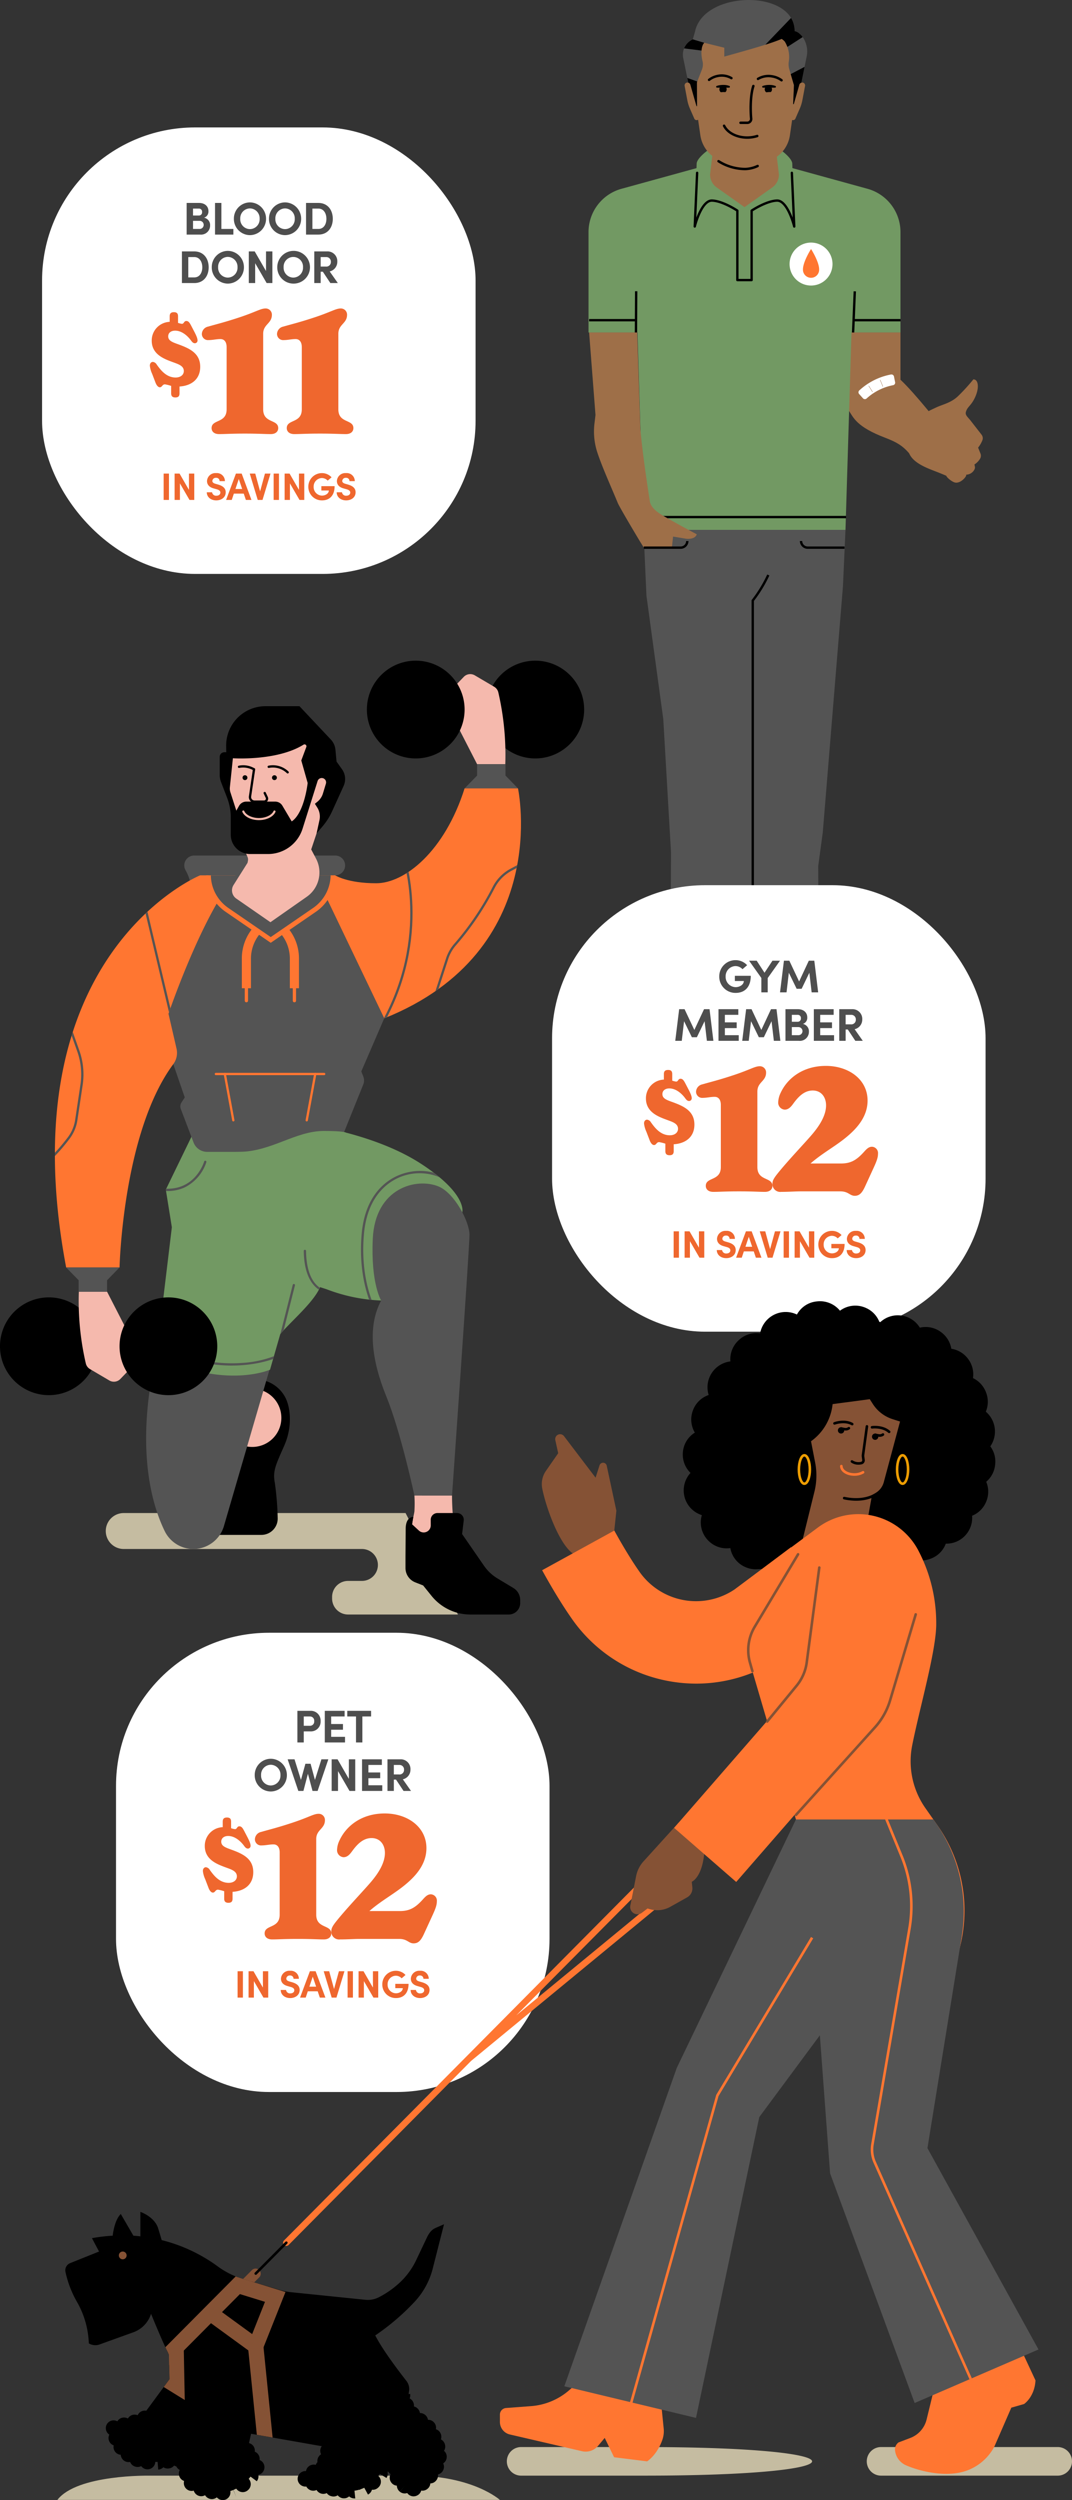 <svg xmlns="http://www.w3.org/2000/svg" xmlns:xlink="http://www.w3.org/1999/xlink" viewBox="0 0 420.393 979.885"><rect x="0" y="0" width="420.393" height="979.885" fill="#333333" stroke="none"/><defs><clipPath id="a"><rect width="154.611" height="469.885" fill="none"/></clipPath><clipPath id="b"><path d="M48.158,0c-9.38.028-19.234,4.2-20.947,12.357l-.889,3.069A6.576,6.576,0,0,0,22.59,22.81l3.891,18.876,1.5-.074-.04-9.318,2-5.1a5.408,5.408,0,0,0,.2-3.224c-.694-2.951-.559-5.934.676-7.207l7.87,1.939v3.477c10.64-2.956,18.253-5.126,22.52-6.942a4.349,4.349,0,0,1,1.28,1.153,11.653,11.653,0,0,1,1.486,7.761,7,7,0,0,0,.19,2.965L66,33.365l-.308,7.443,1.514.026,3.824-18.9c.841-4.112-1.5-8.948-4.762-9.713,0-8.167-8.7-12.2-17.908-12.223Z" transform="translate(-22.442)" fill="none"/></clipPath><clipPath id="d"><rect width="8.762" height="23.137" fill="none"/></clipPath><clipPath id="g"><rect width="229.077" height="373.851" fill="none"/></clipPath><clipPath id="h"><path d="M43.843,144.179l2.371,14.042-6.058,50.3c26.6,13.432,44.56,6.24,44.56,6.24L88.731,200.8c18.653-22.106,14.327-18.945,18.288-32.849l2.041-45.817-53.341-2.419Z" transform="translate(-40.156 -119.717)" fill="none"/></clipPath><clipPath id="j"><path d="M71.022,55.09S-4.7,86.036,18.515,208.77H39.447s1.205-52.9,21.092-79.712a7.423,7.423,0,0,0,1.249-6.088l-3.147-13.626s12.643-37.4,26.272-54.254Z" transform="translate(-14.093 -55.09)" fill="none"/></clipPath><clipPath id="k"><path d="M139.442,32.768c-7.793,24.634-23.415,37.19-34.674,37.19S88.7,66.86,88.7,66.86H81.064L107.928,122.9c66.171-26.469,52.446-90.127,52.446-90.127Z" transform="translate(-81.064 -32.768)" fill="none"/></clipPath><clipPath id="l"><path d="M65.093,173.948s6.369,31.242,10.486,27.138c9.827-9.794,13.626-14.784,15.621-18.4,14.756,5.444,23.955,5.245,23.955,5.245s31.816-3.834,31.816-34.648c0,0,2.027-7.11-16.2-18.961S87,119.179,87,119.179Z" transform="translate(-65.093 -119.179)" fill="none"/></clipPath><clipPath id="n"><rect width="397.893" height="469.885" fill="none"/></clipPath><clipPath id="o"><path d="M31.16,206.1c-.9-.1-1.811-.187-2.744-.249l-4.944-8.506c-2.14,2.058-2.922,6.45-3.177,8.495a67.945,67.945,0,0,0-8.133.977l2.784,5.238L3.625,216.6a3.033,3.033,0,0,0-1.847,3.442,41.169,41.169,0,0,0,4.7,12.071,35.073,35.073,0,0,1,4.459,15.934,4.9,4.9,0,0,0,4.217.429l13.241-4.771a11.274,11.274,0,0,0,6.945-7.247s4.653,11.5,7.02,15.972l.223,9.657L30.437,278.582,46.7,292.624l2.9,9.359L72.78,291.508l1.784-8.022L103.09,288.5v7.133l-2.786,1-4.79,4.9,21.728,3.9,7.8-10.03,5.571-5.126,1.337,4.123-.779,4.236,6.907,5.236,8.248-16.379-4.457-8.469-6.464-4.791,1.115-7.5a5.223,5.223,0,0,0-1.055-4c-2.857-3.634-9.347-12.135-12.205-17.807a90.949,90.949,0,0,0,15.293-13.039,29.824,29.824,0,0,0,7.243-13.135l4.43-17.4-3.315,1.449c-1.311.574-2.368,1.6-3.429,3.829l-4.119,8.678a29.106,29.106,0,0,1-6.92,9.3,36.173,36.173,0,0,1-7.963,5.454,9.443,9.443,0,0,1-5.135.9L90.46,228.024a26.635,26.635,0,0,1-4.9-.974l-13.94-4.163a32.585,32.585,0,0,1-10.146-5.011,62.925,62.925,0,0,0-21.979-10.3c-.311-1.108-.75-2.615-1.371-4.6-1.438-4.6-6.964-6.462-6.964-6.462Z" transform="translate(-1.712 -196.511)" fill="none"/></clipPath></defs><g transform="translate(-509.5 -715.057)"><g transform="translate(-30 -140)"><g transform="translate(-90 120)"><rect width="170" height="175" rx="60" transform="translate(646 785)" fill="#fff"/><path d="M-35.243,0V-10.335h-2.085V0ZM-27.4-3.93l-3.69-6.405h-1.935V0h2.085V-6.48L-27.188,0h1.875V-10.335H-27.4ZM-16.688.18c1.95,0,3.7-1.125,3.7-3.18,0-1.755-1.365-2.55-2.925-3.015l-1.155-.33c-1.08-.315-1.155-.84-1.155-1.095a1.317,1.317,0,0,1,1.425-1.23,1.282,1.282,0,0,1,1.41,1.305H-13.3a3.148,3.148,0,0,0-3.45-3.15,3.284,3.284,0,0,0-3.57,3.12c0,.93.405,2.3,2.67,2.895l1.26.36c.885.27,1.305.675,1.305,1.245,0,.735-.615,1.245-1.545,1.245A1.554,1.554,0,0,1-18.323-3h-2.085C-20.408-1.185-18.893.18-16.688.18ZM-2.888,0l-3.84-10.335h-2.25L-12.833,0h2.22l.825-2.475h3.87L-5.078,0ZM-7.853-8.2l1.32,3.915h-2.64ZM.5-3.36l-1.9-6.975h-2.16L-.428,0H1.447L4.582-10.335H2.407ZM7.9,0V-10.335H5.812V0Zm7.845-3.93-3.69-6.405H10.117V0H12.2V-6.48L15.952,0h1.875V-10.335H15.742ZM24.8.18c2.805,0,4.92-1.755,4.92-5.58h-5.2v1.7h2.925c0,1.2-1.335,2.01-2.685,2.01A3.348,3.348,0,0,1,21.5-5.16,3.318,3.318,0,0,1,24.7-8.58a3.153,3.153,0,0,1,2.31,1.02l1.515-1.305a5.1,5.1,0,0,0-3.825-1.65,5.3,5.3,0,0,0-5.28,5.355A5.286,5.286,0,0,0,24.8.18Zm9.45,0c1.95,0,3.7-1.125,3.7-3.18,0-1.755-1.365-2.55-2.925-3.015l-1.155-.33c-1.08-.315-1.155-.84-1.155-1.095a1.317,1.317,0,0,1,1.425-1.23,1.282,1.282,0,0,1,1.41,1.305h2.085a3.148,3.148,0,0,0-3.45-3.15,3.284,3.284,0,0,0-3.57,3.12c0,.93.405,2.3,2.67,2.895l1.26.36c.885.27,1.305.675,1.305,1.245,0,.735-.615,1.245-1.545,1.245A1.554,1.554,0,0,1,32.617-3H30.532C30.532-1.185,32.047.18,34.252.18Z" transform="translate(731 931)" fill="#ef672e"/><path d="M-19.984-26.172c0-5.481-4.4-7.308-9-8.965-2.064-.744-3.552-1.353-3.552-2.977,0-1.421,1.15-2.233,2.707-2.233,2.808,0,5.109,2.3,6.259,3.891.541.744.947,1.049,1.522,1.049a1.065,1.065,0,0,0,1.015-1.116c0-.677-.338-1.658-1.353-3.586l-.778-1.489c-.812-1.556-1.252-2.537-2.267-2.537-.981,0-.88,1.116-1.725,1.116a8.03,8.03,0,0,1-1.522-.372v-2.571c0-1.049-.406-1.624-1.624-1.624s-1.658.575-1.658,1.624V-43.8A7.306,7.306,0,0,0-39-36.423c0,5.278,4.635,7.071,8.018,8.323,2.267.846,4.567,1.455,4.567,3.586,0,1.489-1.286,2.537-3.214,2.537-3.688,0-5.92-3.011-7.409-5.075A2.032,2.032,0,0,0-38.557-28.1c-.575,0-1.184.474-1.184,1.489a10.261,10.261,0,0,0,.913,3.214l1.319,3.451c.271.71.88,1.793,1.692,1.793.913,0,.947-1.15,2-1.15a16.506,16.506,0,0,1,2.436.609v2.909c0,1.049.44,1.624,1.658,1.624s1.624-.575,1.624-1.624v-2.673C-23.5-18.729-19.984-21.267-19.984-26.172ZM-12.574.2C-10.162.2-7.951,0-2.457,0S5.248.2,7.66.2c2.077,0,2.948-1.139,2.948-2.345,0-3.551-5.9-1.809-5.9-7.37V-39.128c0-3.752,3.417-3.953,3.417-7.437A2.427,2.427,0,0,0,5.65-49.044c-1.876,0-3.551,1.206-9.447,3.216-6.365,2.144-9.849,2.948-13.065,3.886a3.063,3.063,0,0,0-2.479,2.814,2.414,2.414,0,0,0,2.68,2.479c1.541,0,3.015-.4,4.623-.4,1.541,0,2.412,1.206,2.412,3.149V-9.514c0,5.561-5.9,3.819-5.9,7.37C-15.522-.938-14.651.2-12.574.2Zm29.48,0C19.318.2,21.529,0,27.023,0s7.7.2,10.117.2c2.077,0,2.948-1.139,2.948-2.345,0-3.551-5.9-1.809-5.9-7.37V-39.128c0-3.752,3.417-3.953,3.417-7.437a2.427,2.427,0,0,0-2.479-2.479c-1.876,0-3.551,1.206-9.447,3.216-6.365,2.144-9.849,2.948-13.065,3.886a3.063,3.063,0,0,0-2.479,2.814,2.414,2.414,0,0,0,2.68,2.479c1.541,0,3.015-.4,4.623-.4,1.541,0,2.412,1.206,2.412,3.149V-9.514c0,5.561-5.9,3.819-5.9,7.37C13.958-.938,14.829.2,16.906.2Z" transform="translate(728 905)" fill="#ef672e"/><path d="M-21.465-6.624A2.52,2.52,0,0,0-19.755-9.2c0-1.872-1.422-3.2-3.636-3.2h-4.914V0h5.292a3.539,3.539,0,0,0,3.906-3.546A2.939,2.939,0,0,0-21.465-6.624Zm-.792-2.214A1.227,1.227,0,0,1-23.535-7.47H-25.8v-2.718h2.268A1.21,1.21,0,0,1-22.257-8.838ZM-25.8-2.214V-5.382h2.466A1.564,1.564,0,0,1-21.627-3.8a1.578,1.578,0,0,1-1.746,1.584ZM-14.679-12.4h-2.5V0h7.2V-2.214h-4.7ZM-3.483.216A6.369,6.369,0,0,0,2.835-6.192a6.373,6.373,0,0,0-6.318-6.426,6.346,6.346,0,0,0-6.3,6.426A6.342,6.342,0,0,0-3.483.216Zm0-2.358a3.848,3.848,0,0,1-3.8-4.05,3.864,3.864,0,0,1,3.8-4.068,3.875,3.875,0,0,1,3.8,4.068A3.859,3.859,0,0,1-3.483-2.142ZM10.287.216A6.369,6.369,0,0,0,16.6-6.192a6.373,6.373,0,0,0-6.318-6.426,6.346,6.346,0,0,0-6.3,6.426A6.342,6.342,0,0,0,10.287.216Zm0-2.358a3.848,3.848,0,0,1-3.8-4.05,3.864,3.864,0,0,1,3.8-4.068,3.875,3.875,0,0,1,3.8,4.068A3.859,3.859,0,0,1,10.287-2.142ZM18.513-12.4V0h4.86c3.564,0,5.634-2.664,5.634-6.174,0-3.528-2.07-6.228-5.634-6.228Zm2.5,10.188v-7.974h2.358c2.07,0,3.132,1.89,3.132,4.014s-1.062,3.96-3.132,3.96ZM-30.159,6.6V19h4.86c3.564,0,5.634-2.664,5.634-6.174,0-3.528-2.07-6.228-5.634-6.228Zm2.5,10.188V8.812H-25.3c2.07,0,3.132,1.89,3.132,4.014s-1.062,3.96-3.132,3.96Zm15.5,2.43a6.369,6.369,0,0,0,6.318-6.408,6.373,6.373,0,0,0-6.318-6.426,6.346,6.346,0,0,0-6.3,6.426A6.342,6.342,0,0,0-12.159,19.216Zm0-2.358a3.848,3.848,0,0,1-3.8-4.05,3.864,3.864,0,0,1,3.8-4.068,3.875,3.875,0,0,1,3.8,4.068A3.859,3.859,0,0,1-12.159,16.858ZM2.817,14.284-1.611,6.6H-3.933V19h2.5V11.224L3.069,19h2.25V6.6h-2.5Zm10.71,4.932a6.418,6.418,0,1,0-6.3-6.408A6.369,6.369,0,0,0,13.527,19.216Zm0-2.358a3.848,3.848,0,0,1-3.8-4.05,3.807,3.807,0,1,1,7.6,0A3.859,3.859,0,0,1,13.527,16.858ZM30.987,19l-3.2-4.554a3.85,3.85,0,0,0,2.988-3.8A3.82,3.82,0,0,0,26.7,6.6h-4.95V19h2.5V14.554H25.1L28.053,19ZM26.451,8.812a1.77,1.77,0,0,1,1.8,1.89,1.767,1.767,0,0,1-2,1.836h-2V8.812Z" transform="translate(731 827)" fill="#4e4e4e"/></g><g transform="translate(770.292 855.057)"><g transform="translate(0 0)"><g clip-path="url(#a)"><path d="M1.027,284.329c0,3.527,7.275,5.075,12.131,5.075h.063a30.248,30.248,0,0,1,11.286,2.2c3.377,1.367,9.039,2.262,15.466,2.262,6.625,0,12.437-.951,15.771-2.389A27.1,27.1,0,0,1,66.373,289.4H75a32.442,32.442,0,0,1,10.711,1.646,47.471,47.471,0,0,0,14.784,2c7.206,0,13.461-1.126,16.607-2.778a7.374,7.374,0,0,1,3.413-.866h.44c3.764,0,7.964-1.682,7.964-4.267,0-18.245-127.891-18.448-127.891-.808" transform="translate(0.666 176.02)" fill="#c5bca1"/><path d="M28.493,261.594s-2.305,9.221-4.05,12.5c-1.126,2.111-1.41,4.417-2.576,6.493-1.2,2.14-3.477,3.644-3.939,6.074a8.732,8.732,0,0,0,1.12,6.112c1.248,2.083,3.717,2.371,6.271,2.492a106.734,106.734,0,0,0,10.751-.038c1.947-.1,4.059-.328,5.445-1.5a6.894,6.894,0,0,0,1.618-2.336c.663-1.344,1.745-2.953,1.974-4.406a23.668,23.668,0,0,0-.135-4.177c-.074-2.353-.648-5.039-.048-7.366a24.5,24.5,0,0,0,.851-3.191,11.116,11.116,0,0,0,.016-1.738c-.1-2.351-.229-4.7-.229-7.054Z" transform="translate(11.537 169.739)"/><path d="M39.922,263.965c-.765,1.693-.34,7.2-.34,9.082,0,9.634-.117,11.939,5.072,12.8,11.394,1.9,5.128-1.73,12.446,3.227,1.532,1.035,6.34,4.149,21.035,4.149,2.228,0,5.543-.732,6.93-2.727a1.847,1.847,0,0,0,.323-1.56,5.645,5.645,0,0,0-.285-.628,16.753,16.753,0,0,1-.51-2.391,5.489,5.489,0,0,0-1.4-2.147,7.922,7.922,0,0,0-2.1-1.58,24.243,24.243,0,0,0-2.907-1.073c-.3-.11-.6-.224-.9-.346a38.71,38.71,0,0,1-7.877-4.5c-3.238-2.348-6.18-8.2-9.056-10.972a10.91,10.91,0,0,0-8.612-3.583l-6.2.015a10.443,10.443,0,0,0-3.692.455,3.29,3.29,0,0,0-1.934,1.776" transform="translate(25.607 169.82)"/><path d="M122.336,106.421H0V66.886A17.616,17.616,0,0,1,13.161,50.035L61.168,36.826l48.007,13.209a17.614,17.614,0,0,1,13.161,16.851Z" transform="translate(0 23.895)" fill="#729963"/><path d="M48.009,35.224s5.974,3.934,6.056,6.454c.084,2.543.345,10.446.345,10.446L39.9,44.085l-.076-9.511Z" transform="translate(25.839 22.434)" fill="#729963"/><path d="M31.913,35.224s-5.974,3.934-6.058,6.454c-.082,2.543-.343,10.446-.343,10.446l14.512-8.038.076-9.511Z" transform="translate(16.554 22.434)" fill="#729963"/><path d="M53.4,59.3,42.409,67.09,31.414,59.3a6.156,6.156,0,0,1-2.5-5.034l3.855-32.535H52.051l3.855,32.535A6.156,6.156,0,0,1,53.4,59.3" transform="translate(18.759 14.1)" fill="#9e6f48"/><path d="M45.954,6.755H56.1c5.016,0,12.718,5.174,11.915,11.038l-4.48,30.689a12.511,12.511,0,0,1-6.229,9.258l-3.611,2a11,11,0,0,1-5.309,1.382H43.521a11,11,0,0,1-5.309-1.382l-3.611-2a12.511,12.511,0,0,1-6.229-9.258l-4.48-30.689c-.8-5.863,6.9-11.038,11.915-11.038Z" transform="translate(15.464 4.383)" fill="#9e6f48"/><path d="M26.322,15.425h0a6.573,6.573,0,0,0-3.731,7.385l3.891,18.878,1.5-.076-.04-9.318,2-5.1a5.421,5.421,0,0,0,.2-3.224c-.7-2.95-.559-5.934.676-7.206l7.87,1.939v3.477c10.64-2.958,18.253-5.128,22.52-6.943a4.4,4.4,0,0,1,1.28,1.154,11.66,11.66,0,0,1,1.486,7.761,7,7,0,0,0,.19,2.965L66,33.367l-.308,7.441,1.514.028,3.822-18.9c.843-4.112-1.5-8.948-4.76-9.712,0-16.536-35.647-16.1-39.055.13Z" transform="translate(14.562 0)" fill="#545454"/></g></g><g transform="translate(37.004 0)"><g clip-path="url(#b)"><path d="M51.011,7.433l-5.06,3.014,1.789,3.426,7.835-5.037s-.734-1.768-4.564-1.4" transform="translate(-7.188 4.791)"/><path d="M55.98,15.44,46.5,20.4l1.12,10.233,4.317,2.638Z" transform="translate(-6.83 10.019)"/><path d="M53.985,3.126,41.995,15.6l2.318,1.2L57.822,9.841Z" transform="translate(-9.755 2.028)"/><path d="M31.844,10.694,27.351,9.355l-5.936,1-.559,2.158,13.511,1.679Z" transform="translate(-23.471 6.07)"/><path d="M30.107,20.894l-7.74-2.772,6.94,14.922Z" transform="translate(-22.49 11.759)"/></g></g><g transform="translate(0 0)"><g clip-path="url(#a)"><path d="M38.975,35.54h-2.62a.481.481,0,1,1,0-.961h2.62a1.044,1.044,0,0,0,1.044-1.144c-.277-2.978-.4-9.057.9-12.965a.482.482,0,0,1,.913.307c-1.25,3.753-1.128,9.666-.857,12.568a2,2,0,0,1-2,2.2" transform="translate(23.277 13.069)"/><path d="M49.738,20.4a.472.472,0,0,1-.285-.1,8.038,8.038,0,0,0-3.5-1.443,7.532,7.532,0,0,0-5.209.927.473.473,0,0,1-.661-.148.478.478,0,0,1,.148-.66,8.539,8.539,0,0,1,5.875-1.065,9.019,9.019,0,0,1,3.914,1.621.48.48,0,0,1-.285.864" transform="translate(25.962 11.543)"/><path d="M44.759,21.8a1.425,1.425,0,1,1-1.425-1.423A1.425,1.425,0,0,1,44.759,21.8" transform="translate(27.194 13.221)"/><path d="M46.342,21.266H41.654a.354.354,0,0,1-.12-.686,8.066,8.066,0,0,1,2.539-.394,6.612,6.612,0,0,1,2.407.4.354.354,0,0,1-.139.679" transform="translate(26.799 13.098)"/><path d="M39.941,23.718a8.639,8.639,0,0,1,5.1-1.837,7.226,7.226,0,0,1,4.78,1.837Z" transform="translate(25.916 14.198)" fill="#9e6f48"/><path d="M33.976,21.8a1.424,1.424,0,1,1-1.423-1.423A1.423,1.423,0,0,1,33.976,21.8" transform="translate(20.198 13.221)"/><path d="M28.851,20.308a.47.47,0,0,1-.292-.839,8.446,8.446,0,0,1,3.624-1.634,8,8,0,0,1,5.7.928.469.469,0,1,1-.493.8,7.079,7.079,0,0,0-5.029-.8,7.5,7.5,0,0,0-3.22,1.449.473.473,0,0,1-.292.1" transform="translate(18.415 11.467)"/><path d="M29,23.718a8.631,8.631,0,0,1,5.1-1.837,7.226,7.226,0,0,1,4.78,1.837Z" transform="translate(18.815 14.198)" fill="#9e6f48"/><path d="M35.4,21.266H30.709a.354.354,0,0,1-.12-.686,8.083,8.083,0,0,1,2.541-.394,6.6,6.6,0,0,1,2.406.4.354.354,0,0,1-.139.679" transform="translate(19.697 13.098)"/><path d="M51.466,20.529,48.637,30.44l-.549,2.772a.957.957,0,0,0,.552,1.077,1.01,1.01,0,0,0,1.308-.544l1.69-3.862A15.576,15.576,0,0,0,52.683,26.5L53.72,21a1.15,1.15,0,0,0-.745-1.329,1.209,1.209,0,0,0-1.509.857" transform="translate(31.19 12.729)" fill="#9e6f48"/><path d="M25.127,20.529l2.829,9.911.549,2.772a.957.957,0,0,1-.552,1.077,1.01,1.01,0,0,1-1.308-.544l-1.69-3.862A15.576,15.576,0,0,1,23.91,26.5L22.873,21a1.15,1.15,0,0,1,.745-1.329,1.209,1.209,0,0,1,1.509.857" transform="translate(14.827 12.729)" fill="#9e6f48"/><path d="M41.544,42.051a20.227,20.227,0,0,1-10.691-3.134.482.482,0,1,1,.518-.813,19.243,19.243,0,0,0,10.173,2.984,11.658,11.658,0,0,0,4.694-1.134.481.481,0,1,1,.406.872,12.63,12.63,0,0,1-5.1,1.225" transform="translate(19.875 24.675)"/><path d="M41.525,35.187c-4.114,0-8.009-1.855-9.525-4.887a.482.482,0,0,1,.862-.432c1.814,3.629,7.5,5.354,12.421,3.774a.482.482,0,0,1,.3.918,13.28,13.28,0,0,1-4.053.627" transform="translate(20.73 19.209)"/><path d="M63.153,109.548,59.888,79.034H83.475V97.552c5.461,5.057,16.2,18.451,19.158,22.8-1.151,2.391-3.1,3.956-5.205,6.591-1.969,2.462-8.472,1.812-10.543-.562-2.533-2.9-4.706-4.3-9.356-6.071-11.29-4.305-12.423-7.826-14.376-10.765" transform="translate(38.859 51.282)" fill="#9e6f48"/><path d="M98.835,127.531a1.719,1.719,0,0,1-.069.448c-.384.93-2.482,3.111-4.426,2.61-1.2-.308-3.2-1.974-3.337-2.627-.828-.358-1.134-.49-2.782-1.158-5.065-2.058-15.982-5.131-10.934-14.373s4.243-8.67,9.809-11.273c2.524-1.181,5.722-1.759,8.46-4.356a73.582,73.582,0,0,0,6.06-6.623c2.01-.063,2.571,3.586.209,7.949-1.082,2-2.224,2.79-2.778,3.9-.923,1.852-.3,2.211,1.319,4.1l4.46,5.723a2.252,2.252,0,0,1,.275,2.327,11.552,11.552,0,0,1-1.624,2.754l.922,2.3a2.3,2.3,0,0,1-.178,2.084,6.8,6.8,0,0,1-2.186,2.218l.167.777a1.766,1.766,0,0,1-.178,1.217,3.739,3.739,0,0,1-3.189,2" transform="translate(49.304 58.514)" fill="#9e6f48"/><path d="M93.418,162.968H14.206L11.336,68.892H96.289Z" transform="translate(7.355 44.702)" fill="#729963"/><rect width="73.938" height="0.922" transform="translate(27.048 202.204)"/><path d="M47.758,83.753h-5.6a.461.461,0,0,1-.462-.46V56.329c-1.047-.664-5.873-3.609-9.488-3.733l-.071,0c-3.131,0-5.565,7.069-6.243,9.816a.478.478,0,0,1-.514.345.462.462,0,0,1-.394-.477l.935-21.033a.478.478,0,0,1,.481-.44.462.462,0,0,1,.44.481l-.78,17.537c1.167-3.12,3.268-7.248,6.178-7.149,4.317.148,9.934,3.863,10.172,4.02a.464.464,0,0,1,.2.384V82.832H47.3V56.079a.46.46,0,0,1,.2-.384c.237-.157,5.855-3.872,10.172-4.02.035,0,.069,0,.1,0,2.854,0,4.92,4.071,6.074,7.151l-.78-17.537a.461.461,0,0,1,.44-.481.454.454,0,0,1,.48.44l.937,21.033a.461.461,0,0,1-.909.132c-.678-2.747-3.111-9.816-6.243-9.816-.025,0-.048,0-.073,0-3.613.124-8.439,3.069-9.488,3.733V83.293a.46.46,0,0,1-.46.46" transform="translate(16.212 26.477)"/><rect width="18.456" height="0.922" transform="translate(103.88 125.038)"/><rect width="18.838" height="0.922" transform="translate(0.234 125.038)"/><path d="M64.656,66.082a8.419,8.419,0,1,1-8.419-8.419,8.419,8.419,0,0,1,8.419,8.419" transform="translate(31.027 37.416)" fill="#fff"/><path d="M57.351,67.2A3.177,3.177,0,1,1,51,67.2c0-3.078,3.176-8.01,3.176-8.01s3.177,4.932,3.177,8.01" transform="translate(33.091 38.407)" fill="#ff7631"/><path d="M77.814,93.205a21.559,21.559,0,0,0-10.442,5.242,1,1,0,0,1-1.382-.076c-.628-.7-.943-1.049-1.571-1.749a1.029,1.029,0,0,1,.218-1.459A25.142,25.142,0,0,1,76.815,89.05a1.03,1.03,0,0,1,1.3.7c.185.923.277,1.385.463,2.307a1,1,0,0,1-.765,1.153" transform="translate(41.659 57.758)" fill="#fff"/><path d="M68.123,94.065c-.592-.937-.887-1.406-1.477-2.343" transform="translate(43.244 59.515)" fill="none" stroke="#9e6f48" stroke-linecap="round" stroke-linejoin="round" stroke-width="0.133"/><path d="M69.367,90.318c.42,1.026.632,1.538,1.054,2.562" transform="translate(45.01 58.604)" fill="none" stroke="#9e6f48" stroke-linecap="round" stroke-linejoin="round" stroke-width="0.133"/></g></g><g transform="translate(101.578 107.18)"><g clip-path="url(#d)"><rect width="18.997" height="0.922" transform="translate(1.601 25.967) rotate(-87.644)"/><rect width="14.461" height="6.922" transform="translate(-1.095 -2.211)" fill="#729963"/></g></g><g transform="translate(16.909 107.18)"><g clip-path="url(#d)"><path d="M11.918,88.211l-.922,0,.1-18.982.922,0Z" transform="translate(-9.774 -62.261)"/><rect width="2.739" height="6.922" transform="translate(0.322 -2.211)" fill="#729963"/></g></g><g transform="translate(0 0)"><g clip-path="url(#a)"><path d="M81.956,357.189H23.409l.458-104.835-3.034-52.241-6.6-48.353-1.154-25.813H92.288L91.3,147.976l-7.916,96.551L81.6,257.671Z" transform="translate(8.485 81.722)" fill="#545454"/><path d="M39.7,350.3h-.922V146.6l.1-.125a52.231,52.231,0,0,0,6.045-9.908l.844.371a52.96,52.96,0,0,1-6.068,9.982Z" transform="translate(25.164 88.612)"/><path d="M67.783,131.669H53.339a3.074,3.074,0,0,1-3.072-3.07h.922a2.152,2.152,0,0,0,2.15,2.148H67.783Z" transform="translate(32.617 83.443)"/><path d="M23.948,145.145c-3.192-20.431-3.738-28.728-3.738-28.728L18.982,79.034H.142l2.5,32.343-.392,3.278a26.259,26.259,0,0,0,1.083,11.3c1.871,5.72,5.138,12.856,8.033,19.862.783,1.9,8.495,14.741,8.495,14.741L21.6,163.37h11l.463-4.353L38,159.84s3.59.594,4.356-1.707c0,0-7.944-4.214-13.184-7.281-2.066-1.209-4.815-3.069-5.227-5.707" transform="translate(0.092 51.282)" fill="#9e6f48"/><path d="M27.6,131.669H13.154v-.922H27.6a2.152,2.152,0,0,0,2.15-2.148h.92a3.073,3.073,0,0,1-3.07,3.07" transform="translate(8.535 83.443)"/></g></g></g></g><g transform="translate(360 -80)"><rect width="170" height="175" rx="60" transform="translate(366 1142)" fill="#fff"/><path d="M-12.978.216c3.366,0,5.9-2.106,5.9-6.7H-13.32v2.034h3.51c0,1.44-1.6,2.412-3.222,2.412a4.017,4.017,0,0,1-3.906-4.158A3.981,3.981,0,0,1-13.1-10.3a3.783,3.783,0,0,1,2.772,1.224l1.818-1.566a6.12,6.12,0,0,0-4.59-1.98A6.353,6.353,0,0,0-19.44-6.192,6.344,6.344,0,0,0-12.978.216Zm11.286-7.9L-4.752-12.4H-7.74l4.806,6.768V0h2.5V-5.6l4.824-6.8H1.422ZM17.838-12.4h-2.16l-3.8,8.136L8.046-12.4H5.922L4.392,0H6.948l.9-7.686L10.908-1.4H12.87l3.024-6.282L16.794,0H19.35Zm-41.085,19h-2.16l-3.8,8.136L-33.039,6.6h-2.124L-36.693,19h2.556l.9-7.686,3.06,6.282h1.962l3.024-6.282.9,7.686h2.556Zm6.012,7.416h4.626v-2.25h-4.626V8.812h5.274V6.6h-7.776V19H-11.8V16.786h-5.436ZM3.015,6.6H.855l-3.8,8.136L-6.777,6.6H-8.9L-10.431,19h2.556l.9-7.686,3.06,6.282h1.962l3.024-6.282L1.971,19H4.527Zm10.35,5.778A2.52,2.52,0,0,0,15.075,9.8c0-1.872-1.422-3.2-3.636-3.2H6.525V19h5.292a3.539,3.539,0,0,0,3.906-3.546A2.939,2.939,0,0,0,13.365,12.376Zm-.792-2.214A1.227,1.227,0,0,1,11.3,11.53H9.027V8.812H11.3A1.21,1.21,0,0,1,12.573,10.162ZM9.027,16.786V13.618h2.466a1.59,1.59,0,1,1-.036,3.168Zm11.124-2.772h4.626v-2.25H20.151V8.812h5.274V6.6H17.649V19h7.938V16.786H20.151ZM36.855,19l-3.2-4.554a3.85,3.85,0,0,0,2.988-3.8A3.82,3.82,0,0,0,32.571,6.6h-4.95V19h2.5V14.554h.846L33.921,19ZM32.319,8.812a1.77,1.77,0,0,1,1.8,1.89,1.767,1.767,0,0,1-2,1.836h-2V8.812Z" transform="translate(451 1184)" fill="#4e4e4e"/><path d="M-26.181-26.172c0-5.481-4.4-7.308-9-8.965-2.064-.744-3.552-1.353-3.552-2.977,0-1.421,1.15-2.233,2.707-2.233,2.808,0,5.109,2.3,6.259,3.891.541.744.947,1.049,1.522,1.049a1.065,1.065,0,0,0,1.015-1.116c0-.677-.338-1.658-1.353-3.586l-.778-1.489c-.812-1.556-1.252-2.537-2.267-2.537-.981,0-.88,1.116-1.725,1.116a8.03,8.03,0,0,1-1.522-.372v-2.571c0-1.049-.406-1.624-1.624-1.624s-1.658.575-1.658,1.624V-43.8a7.306,7.306,0,0,0-7.037,7.375c0,5.278,4.635,7.071,8.018,8.323,2.267.846,4.567,1.455,4.567,3.586,0,1.489-1.286,2.537-3.214,2.537-3.688,0-5.92-3.011-7.409-5.075A2.032,2.032,0,0,0-44.755-28.1c-.575,0-1.184.474-1.184,1.489a10.261,10.261,0,0,0,.913,3.214l1.319,3.451c.271.71.88,1.793,1.692,1.793.913,0,.947-1.15,2-1.15a16.506,16.506,0,0,1,2.436.609v2.909c0,1.049.44,1.624,1.658,1.624s1.624-.575,1.624-1.624v-2.673C-29.7-18.729-26.181-21.267-26.181-26.172ZM-18.771.2C-16.359.2-14.148,0-8.654,0s7.7.2,10.117.2C3.54.2,4.411-.938,4.411-2.144c0-3.551-5.9-1.809-5.9-7.37V-39.128c0-3.752,3.417-3.953,3.417-7.437A2.427,2.427,0,0,0-.547-49.044c-1.876,0-3.551,1.206-9.447,3.216-6.365,2.144-9.849,2.948-13.065,3.886a3.063,3.063,0,0,0-2.479,2.814,2.414,2.414,0,0,0,2.68,2.479c1.541,0,3.015-.4,4.623-.4,1.541,0,2.412,1.206,2.412,3.149V-9.514c0,5.561-5.9,3.819-5.9,7.37C-21.719-.938-20.848.2-18.771.2ZM43.472-17.487c-1.206,0-2.01.737-3.149,2.01-3.015,3.35-5.293,4.556-9.045,4.556H19.352c4.958-4.355,10.385-7.035,15.075-11.189,4.288-3.752,7.3-8.107,7.3-13.467,0-8.375-7.5-13.6-16.348-13.6-9.045,0-15.142,4.891-17.755,10.586a9.048,9.048,0,0,0-.938,3.551,2.745,2.745,0,0,0,2.546,3.015c1.608,0,2.613-1.34,3.35-2.345,1.943-2.68,4.288-5.159,7.638-5.159,3.417,0,5.226,2.68,5.226,5.829,0,3.819-2.412,7.772-5.427,11.323S10.173-11.725,6.153-6.633C4.746-4.824,4.411-4.02,4.411-2.814A3.063,3.063,0,0,0,7.828.2c2.881,0,5.7-.2,7.571-.2H31.01c3.283,0,3.685,1.742,5.695,1.742,1.742,0,2.814-1,4.02-3.618l3.35-7.3c1.206-2.613,1.742-4.087,1.742-5.561A2.488,2.488,0,0,0,43.472-17.487Z" transform="translate(448 1262)" fill="#ef672e"/><path d="M-35.243,0V-10.335h-2.085V0ZM-27.4-3.93l-3.69-6.405h-1.935V0h2.085V-6.48L-27.188,0h1.875V-10.335H-27.4ZM-16.688.18c1.95,0,3.7-1.125,3.7-3.18,0-1.755-1.365-2.55-2.925-3.015l-1.155-.33c-1.08-.315-1.155-.84-1.155-1.095a1.317,1.317,0,0,1,1.425-1.23,1.282,1.282,0,0,1,1.41,1.305H-13.3a3.148,3.148,0,0,0-3.45-3.15,3.284,3.284,0,0,0-3.57,3.12c0,.93.405,2.3,2.67,2.895l1.26.36c.885.27,1.305.675,1.305,1.245,0,.735-.615,1.245-1.545,1.245A1.554,1.554,0,0,1-18.323-3h-2.085C-20.408-1.185-18.893.18-16.688.18ZM-2.888,0l-3.84-10.335h-2.25L-12.833,0h2.22l.825-2.475h3.87L-5.078,0ZM-7.853-8.2l1.32,3.915h-2.64ZM.5-3.36l-1.9-6.975h-2.16L-.428,0H1.447L4.582-10.335H2.407ZM7.9,0V-10.335H5.812V0Zm7.845-3.93-3.69-6.405H10.117V0H12.2V-6.48L15.952,0h1.875V-10.335H15.742ZM24.8.18c2.805,0,4.92-1.755,4.92-5.58h-5.2v1.7h2.925c0,1.2-1.335,2.01-2.685,2.01A3.348,3.348,0,0,1,21.5-5.16,3.318,3.318,0,0,1,24.7-8.58a3.153,3.153,0,0,1,2.31,1.02l1.515-1.305a5.1,5.1,0,0,0-3.825-1.65,5.3,5.3,0,0,0-5.28,5.355A5.286,5.286,0,0,0,24.8.18Zm9.45,0c1.95,0,3.7-1.125,3.7-3.18,0-1.755-1.365-2.55-2.925-3.015l-1.155-.33c-1.08-.315-1.155-.84-1.155-1.095a1.317,1.317,0,0,1,1.425-1.23,1.282,1.282,0,0,1,1.41,1.305h2.085a3.148,3.148,0,0,0-3.45-3.15,3.284,3.284,0,0,0-3.57,3.12c0,.93.405,2.3,2.67,2.895l1.26.36c.885.27,1.305.675,1.305,1.245,0,.735-.615,1.245-1.545,1.245A1.554,1.554,0,0,1,32.617-3H30.532C30.532-1.185,32.047.18,34.252.18Z" transform="translate(451 1288)" fill="#ef672e"/></g><g transform="translate(509.5 974)"><g clip-path="url(#g)"><path d="M165.263,258.491H122.169a6.254,6.254,0,0,1-6.255-6.255v-.658a6.254,6.254,0,0,1,6.255-6.255h5.525a6.256,6.256,0,0,0,0-12.511H34.2a7.044,7.044,0,1,1,0-14.089H144.72Z" transform="translate(14.324 115.36)" fill="#c5bca1"/><path d="M75.924,184.582a13.144,13.144,0,0,1,8.728,6.16c2.448,3.938,3.336,11.937,0,19.508s-4.62,10.011-3.722,14.631a116.856,116.856,0,0,1,1.123,13.764,6.392,6.392,0,0,1-6.389,6.643H50.9Z" transform="translate(26.844 97.353)"/><path d="M80.118,198.232A11.409,11.409,0,1,1,68.71,186.824a11.408,11.408,0,0,1,11.408,11.408" transform="translate(30.221 98.536)" fill="#f5b9ad"/><path d="M86.1,183.389l-18.071,61.98a12.5,12.5,0,0,1-23.243,1.955c-5.037-10.342-11.659-32.525-3.244-69.466Z" transform="translate(19.79 93.807)" fill="#545454"/><path d="M46.214,159.211l-2.371-14.749,11.589-23.868,43.189,2.042,1.529-3.458s25.539,3.293,43.768,15.144,16.206,18.961,16.206,18.961c0,30.814-31.818,34.648-31.818,34.648a66.952,66.952,0,0,1-21.193-4.338c-.9-.33-1.834-.59-2.762-.907-2.587,6.027-11.3,13.273-15.621,18.4l-4.016,13.958s-17.959,7.9-44.56-5.531Z" transform="translate(21.179 62.858)" fill="#729963"/><path d="M163.208,19.16A19.16,19.16,0,1,1,144.048,0a19.16,19.16,0,0,1,19.16,19.16" transform="translate(65.869)"/></g><g transform="translate(61.335 182.859)"><g clip-path="url(#h)"><path d="M70.714,184.177c-8.153,0-19.49-1.764-32.378-8.766l.426-.785c14.877,8.082,27.656,9.1,35.728,8.526a41.938,41.938,0,0,0,14.136-3.208l.393.8c-.218.108-5.493,2.655-14.417,3.292-1.2.087-2.5.137-3.887.137" transform="translate(-41.116 -90.757)" fill="#545454"/><path d="M46.84,140.2A27.856,27.856,0,0,1,36,137.659a.448.448,0,0,1-.235-.588.452.452,0,0,1,.587-.235c6.707,2.875,12.416,3.238,16.964,1.077,6-2.849,7.886-9.218,7.906-9.281a.447.447,0,0,1,.86.244,16.858,16.858,0,0,1-8.372,9.838A15.774,15.774,0,0,1,46.84,140.2" transform="translate(-42.493 -115.186)" fill="#545454"/><path d="M69.755,196.283a.44.44,0,0,1-.108-.014.447.447,0,0,1-.325-.542l8.922-35.447a.454.454,0,0,1,.542-.325.448.448,0,0,1,.325.542l-8.922,35.447a.449.449,0,0,1-.434.339" transform="translate(-24.78 -98.501)" fill="#545454"/></g></g><g clip-path="url(#g)"><path d="M102.64,55.088,129.5,111.123l-8.987,20.808.793,2.054a4.166,4.166,0,0,1-.023,3.053l-10.646,26.428H60.061a5.714,5.714,0,0,1-5.34-3.681l-5-13.144A2.828,2.828,0,0,1,50,144.09l1.283-1.955L40.156,109.872l13.6-41.81L68.943,55.088Z" transform="translate(21.179 29.055)" fill="#545454"/><path d="M125.991,38.74,115.852,18.987V9.638l4.917-5.108a3.523,3.523,0,0,1,4.326-.593L132.68,8.4a3.5,3.5,0,0,1,1.64,2.215,108.721,108.721,0,0,1,2.731,28.128Z" transform="translate(61.103 1.82)" fill="#f5b9ad"/><path d="M124.18,31.031V26.554h11.14v4.477l4.9,5.015h-20.93Z" transform="translate(62.914 14.005)" fill="#545454"/><path d="M160.373,32.768S174.1,96.427,107.927,122.9L81.064,66.86H88.7s4.807,3.1,16.065,3.1,26.883-12.554,34.676-37.19Z" transform="translate(42.755 17.283)" fill="#ff7631"/><path d="M47.312,53.888A3.884,3.884,0,0,1,51.2,50H106.5a3.884,3.884,0,0,1,0,7.768H61.21l-.638,2.083L49.954,62.028l-.283-1.39A15.7,15.7,0,0,0,47.761,55.7l-.014-.023h.018a3.847,3.847,0,0,1-.454-1.786" transform="translate(24.954 26.373)" fill="#545454"/><path d="M84.914,55.09H71.022S-4.7,86.036,18.515,208.77H39.447s1.205-52.905,21.091-79.712a7.412,7.412,0,0,0,1.249-6.088l-3.145-13.626s12.643-37.4,26.272-54.254" transform="translate(7.433 29.056)" fill="#ff7631"/><path d="M79.2,92.281H75.624V80.823a15.343,15.343,0,0,0-3.492-9.879l2.581-2.476A18.662,18.662,0,0,1,79.2,80.823Z" transform="translate(38.044 36.112)" fill="#ff7631"/><path d="M75.812,89.792a.643.643,0,0,1-.643-.642V84.28a.642.642,0,0,1,1.283,0V89.15a.642.642,0,0,1-.64.642" transform="translate(39.646 44.113)" fill="#ff7631"/><path d="M65.666,92.281H62.089V80.823a18.659,18.659,0,0,1,4.489-12.355l2.58,2.476a15.352,15.352,0,0,0-3.492,9.879Z" transform="translate(32.747 36.112)" fill="#ff7631"/><path d="M63.482,89.792a.642.642,0,0,1-.642-.642V84.28a.642.642,0,0,1,1.283,0V89.15a.642.642,0,0,1-.642.642" transform="translate(33.143 44.113)" fill="#ff7631"/><path d="M61.211,124.805a.448.448,0,0,1-.44-.367L57.437,106.3a.447.447,0,0,1,.36-.521.454.454,0,0,1,.519.359l3.334,18.14a.447.447,0,0,1-.359.521.484.484,0,0,1-.081.008" transform="translate(30.29 55.787)" fill="#ff7631"/><path d="M78.906,124.805a.484.484,0,0,1-.081-.008.447.447,0,0,1-.359-.521l3.336-18.14a.455.455,0,0,1,.519-.359.447.447,0,0,1,.36.521l-3.336,18.14a.448.448,0,0,1-.44.367" transform="translate(41.381 55.787)" fill="#ff7631"/><path d="M98.049,106.666H55.581a.448.448,0,0,1,0-.9H98.049a.448.448,0,1,1,0,.9" transform="translate(29.079 55.786)" fill="#ff7631"/><path d="M99.043,180.032s-4.1-6.527-3.3-24.162c.923-20.148,17.251-24.1,25.81-20.542,6.169,2.563,12.114,13.695,12.114,18.961s-6.847,102.188-6.847,102.188H112.073s-5.267-24.757-11.06-38.978-7.364-27.526-1.97-37.466" transform="translate(50.443 70.76)" fill="#545454"/><path d="M106.779,214.24a53.715,53.715,0,0,1,0,6.223c-.231,1.679-1.416,5.531-1.02,9.481s1.123,11.456,1.123,11.456l17.049-.887s-2.436-16.3-2.4-26.272Z" transform="translate(55.738 112.996)" fill="#f5b9ad"/><path d="M132.516,19.16A19.16,19.16,0,1,1,113.356,0a19.16,19.16,0,0,1,19.16,19.16" transform="translate(49.681)"/><path d="M0,182.544A19.16,19.16,0,1,1,19.16,201.7,19.16,19.16,0,0,1,0,182.544" transform="translate(0 86.173)"/><path d="M31.332,161.919l10.139,19.753v9.349l-4.918,5.108a3.523,3.523,0,0,1-4.326.593l-7.585-4.46A3.506,3.506,0,0,1,23,190.047a108.722,108.722,0,0,1-2.731-28.128Z" transform="translate(10.65 85.4)" fill="#f5b9ad"/><path d="M33.024,160.719V165.2H21.884v-4.477l-4.9-5.015h20.93Z" transform="translate(8.96 82.123)" fill="#545454"/><path d="M30.692,182.544a19.16,19.16,0,1,1,19.16,19.16,19.16,19.16,0,0,1-19.16-19.16" transform="translate(16.188 86.173)"/><path d="M104.185,224.978l-.079,11v4.286a6.038,6.038,0,0,0,3.822,5.616l3.105,1.225,3.308,4.1a19.576,19.576,0,0,0,15.238,7.287h15.028a4.483,4.483,0,0,0,4.483-4.483v-1.181a5.516,5.516,0,0,0-2.673-4.727l-6.229-3.748a17.2,17.2,0,0,1-5.288-4.964l-8.592-12.435.635-5.3a2.617,2.617,0,0,0-2.6-2.93h-7.715a2.619,2.619,0,0,0-2.618,2.633l.012,2.178a2.776,2.776,0,0,1-4.657,2.059l-2.67-2.459s.3-1.972.495-2.894c0,0-3.006-.229-3.006,4.738" transform="translate(54.908 115.36)"/><path d="M102.36,55.09A16.692,16.692,0,0,1,95.126,68.6L77.941,80.4,60.758,68.6A16.688,16.688,0,0,1,53.524,55.09" transform="translate(28.23 29.056)" fill="#545454"/><path d="M78.262,81.531,60.553,69.372A17.674,17.674,0,0,1,52.916,55.11l1.856-.029A15.816,15.816,0,0,0,61.6,67.844L78.262,79.282l16.66-11.437a15.824,15.824,0,0,0,6.832-12.763l1.856.029a17.682,17.682,0,0,1-7.637,14.262Z" transform="translate(27.909 29.051)" fill="#ff7631"/><path d="M60.025,27.019l31.111-9.087,2.172,9.087L91.826,41.043s-4.74,14.518-5.036,14.715-11.911,5.334-11.911,5.334l-11.66-4.544L57.851,39.956Z" transform="translate(30.512 9.458)" fill="#f5b9ad"/><path d="M63.268,57.039H77.886L84.5,52.5l6.123-17.581.1-7.8h8.1L96.65,42.62,92.732,53.386l-2.106,6.308,1.883,3.574A11.644,11.644,0,0,1,88.8,78.3L74.634,88.214,61.251,78.949a3.916,3.916,0,0,1-1.083-5.309l5.482-8.691c.4-1.741.235-1.773-.466-3.417Z" transform="translate(31.415 14.301)" fill="#f5b9ad"/><path d="M56.412,31.542v7.048a7.92,7.92,0,0,0,.53,2.846L59.31,47.58a21.571,21.571,0,0,1,1.44,7.747v6.76a7.536,7.536,0,0,0,7.536,7.536h7.075A14.2,14.2,0,0,0,88.9,59.7l5.884-18.661a1.712,1.712,0,0,1,3.272,1.011l-1.17,3.864A6.61,6.61,0,0,1,94.755,49.1l-1.019.834.926,1.465a6.607,6.607,0,0,1,.868,4.934L94.4,61.525l2.274-2.664a25.5,25.5,0,0,0,3.822-6.009L105,42.935a6.562,6.562,0,0,0-.632-6.527l-2.138-3-.44-4.666a6.772,6.772,0,0,0-1.812-4L87.68,11.682H74.35A15.416,15.416,0,0,0,58.937,27.323l.035,2.4H58.23a1.817,1.817,0,0,0-1.818,1.818m3.984,11.9,1.178-11.353s17.29,1.159,27.694-5.325a.753.753,0,0,1,1.109.9L88.4,32.95l2.5,8.822s-1.251,11.72-6.255,15.077l-3.664-6.175a3.253,3.253,0,0,0-2.8-1.593H66.829A3.255,3.255,0,0,0,64,50.734l-1.074,1.9-2.317-7.183a4.884,4.884,0,0,1-.211-2.007" transform="translate(29.753 6.161)"/><path d="M76.58,30.065a.446.446,0,0,1-.309-.124,7.967,7.967,0,0,0-7.006-2.062.447.447,0,1,1-.225-.865,8.759,8.759,0,0,1,7.848,2.279.448.448,0,0,1-.309.771" transform="translate(36.237 14.152)"/><path d="M67.408,28.894a.452.452,0,0,1-.228-.063,8.037,8.037,0,0,0-5.551-.953.44.44,0,0,1-.544-.322.446.446,0,0,1,.321-.542,8.761,8.761,0,0,1,6.229,1.048.447.447,0,0,1-.228.832" transform="translate(32.211 14.153)"/><path d="M62.27,30.354a.955.955,0,1,0,.955-.955.955.955,0,0,0-.955.955" transform="translate(32.843 15.506)"/><path d="M69.836,30.354a.955.955,0,1,0,.955-.955.955.955,0,0,0-.955.955" transform="translate(36.833 15.506)"/><path d="M69.856,41.134H66.113a2.227,2.227,0,0,1-2.2-2.552l1.572-10.6a.436.436,0,0,1,.509-.377.448.448,0,0,1,.377.509L64.8,38.713a1.33,1.33,0,0,0,1.317,1.526h3.744a.72.72,0,0,0,.649-1.025l-.8-1.694a.448.448,0,1,1,.81-.382l.8,1.694a1.612,1.612,0,0,1-1.457,2.3" transform="translate(33.695 14.555)"/><path d="M68.724,42.234c-3,0-5.667-1.323-6.487-3.218A.414.414,0,1,1,63,38.687c.681,1.575,3.09,2.717,5.726,2.717s5.044-1.143,5.726-2.717a.42.42,0,0,1,.544-.217.415.415,0,0,1,.217.545c-.822,1.9-3.489,3.218-6.487,3.218" transform="translate(32.807 20.273)" fill="#f5b9ad"/></g><g transform="translate(21.525 84.146)"><g clip-path="url(#j)"><rect width="0.894" height="77.966" transform="matrix(0.973, -0.231, 0.231, 0.973, 31.986, -0.093)" fill="#545454"/><path d="M10.369,151.387l-.467-.764c4.48-2.736,9.1-8.36,11.45-11.466a15.072,15.072,0,0,0,2.894-6.847l2.08-13.872a26.973,26.973,0,0,0-1.251-12.966L19.839,90.722l.843-.3,5.236,14.749a27.863,27.863,0,0,1,1.292,13.4L25.132,132.44a15.994,15.994,0,0,1-3.067,7.257c-2.92,3.857-7.321,9.016-11.7,11.689" transform="translate(-16.303 -36.454)" fill="#545454"/></g></g><g transform="translate(123.819 50.051)"><g clip-path="url(#k)"><path d="M110.03,115.856l-.851-.275,8.137-25.086a16.44,16.44,0,0,1,3.428-5.978,111.8,111.8,0,0,0,14.914-22.143,16.767,16.767,0,0,1,6.986-7.077L153,49.747l.423.787-10.356,5.549a15.881,15.881,0,0,0-6.615,6.7,112.725,112.725,0,0,1-15.044,22.331,15.559,15.559,0,0,0-3.243,5.651Z" transform="translate(-66.235 -23.813)" fill="#545454"/><path d="M98.318,117.309l-.776-.444c20.119-35.01,8.677-66.723,8.56-67.039l.839-.313c.119.321,11.712,32.409-8.622,67.8" transform="translate(-72.373 -23.936)" fill="#545454"/></g></g><g transform="translate(99.425 182.037)"><g clip-path="url(#l)"><path d="M99.581,189.1c-.086-.116-8.5-11.92-6.631-33.429,1.1-12.639,6.95-18.722,11.66-21.595,5.563-3.394,12.782-4.106,18.39-1.816,7.267,2.968,14.1,15.69,14.1,21.677h-.9c0-5.627-6.689-18.053-13.538-20.848a20.213,20.213,0,0,0-17.587,1.75c-4.533,2.766-10.165,8.641-11.234,20.909C92,176.9,100.219,188.454,100.3,188.567Z" transform="translate(-50.544 -112.983)" fill="#545454"/><path d="M87.689,168.186H87.68c-.095,0-9.49-.345-9.69-16.566a.448.448,0,0,1,.441-.454h.006a.448.448,0,0,1,.448.441c.188,15.309,8.459,15.676,8.812,15.684a.448.448,0,0,1-.008.9" transform="translate(-58.291 -102.308)" fill="#545454"/></g></g><g clip-path="url(#g)"><path d="M106.815,121.3s-.576-.62-8.511-.62c-11.358,0-20.657,8.2-33.5,8.2-12.346,0-10.206,7.046-10.206,7.046H103.26Z" transform="translate(28.724 63.648)" fill="#729963"/></g></g><g transform="translate(-342 370)"><g transform="translate(-52 200)"><rect width="170" height="180" rx="60" transform="translate(949 785)" fill="#fff"/><path d="M-13.878-12.4V0h2.5V-4.338H-8.82A3.8,3.8,0,0,0-4.77-8.352,3.825,3.825,0,0,0-8.82-12.4Zm2.5,5.868v-3.654H-8.91A1.632,1.632,0,0,1-7.29-8.352,1.633,1.633,0,0,1-8.946-6.534ZM-.63-4.986H4v-2.25H-.63v-2.952H4.644V-12.4H-3.132V0H4.806V-2.214H-.63ZM5.688-12.4v2.214h3.42V0h2.5V-10.188h3.42V-12.4Zm-30,31.618a6.369,6.369,0,0,0,6.318-6.408,6.373,6.373,0,0,0-6.318-6.426,6.346,6.346,0,0,0-6.3,6.426A6.342,6.342,0,0,0-24.309,19.216Zm0-2.358a3.848,3.848,0,0,1-3.8-4.05,3.864,3.864,0,0,1,3.8-4.068,3.875,3.875,0,0,1,3.8,4.068A3.859,3.859,0,0,1-24.309,16.858ZM-6.993,14.68-8.7,8.344h-2.034l-1.746,6.336L-15,6.6h-2.7L-13.509,19h2l1.764-6.732L-7.947,19h2L-1.737,6.6H-4.455Zm13.3-.4L1.881,6.6H-.441V19h2.5V11.224L6.561,19h2.25V6.6h-2.5Zm7.668-.27H18.6v-2.25H13.977V8.812h5.274V6.6H11.475V19h7.938V16.786H13.977ZM30.681,19l-3.2-4.554a3.85,3.85,0,0,0,2.988-3.8A3.82,3.82,0,0,0,26.4,6.6h-4.95V19h2.5V14.554H24.8L27.747,19ZM26.145,8.812a1.77,1.77,0,0,1,1.8,1.89,1.767,1.767,0,0,1-2,1.836h-2V8.812Z" transform="translate(1034 828)" fill="#4e4e4e"/><path d="M-26.181-26.172c0-5.481-4.4-7.308-9-8.965-2.064-.744-3.552-1.353-3.552-2.977,0-1.421,1.15-2.233,2.707-2.233,2.808,0,5.109,2.3,6.259,3.891.541.744.947,1.049,1.522,1.049a1.065,1.065,0,0,0,1.015-1.116c0-.677-.338-1.658-1.353-3.586l-.778-1.489c-.812-1.556-1.252-2.537-2.267-2.537-.981,0-.88,1.116-1.725,1.116a8.03,8.03,0,0,1-1.522-.372v-2.571c0-1.049-.406-1.624-1.624-1.624s-1.658.575-1.658,1.624V-43.8a7.306,7.306,0,0,0-7.037,7.375c0,5.278,4.635,7.071,8.018,8.323,2.267.846,4.567,1.455,4.567,3.586,0,1.489-1.286,2.537-3.214,2.537-3.688,0-5.92-3.011-7.409-5.075A2.032,2.032,0,0,0-44.755-28.1c-.575,0-1.184.474-1.184,1.489a10.261,10.261,0,0,0,.913,3.214l1.319,3.451c.271.71.88,1.793,1.692,1.793.913,0,.947-1.15,2-1.15a16.506,16.506,0,0,1,2.436.609v2.909c0,1.049.44,1.624,1.658,1.624s1.624-.575,1.624-1.624v-2.673C-29.7-18.729-26.181-21.267-26.181-26.172ZM-18.771.2C-16.359.2-14.148,0-8.654,0s7.7.2,10.117.2C3.54.2,4.411-.938,4.411-2.144c0-3.551-5.9-1.809-5.9-7.37V-39.128c0-3.752,3.417-3.953,3.417-7.437A2.427,2.427,0,0,0-.547-49.044c-1.876,0-3.551,1.206-9.447,3.216-6.365,2.144-9.849,2.948-13.065,3.886a3.063,3.063,0,0,0-2.479,2.814,2.414,2.414,0,0,0,2.68,2.479c1.541,0,3.015-.4,4.623-.4,1.541,0,2.412,1.206,2.412,3.149V-9.514c0,5.561-5.9,3.819-5.9,7.37C-21.719-.938-20.848.2-18.771.2ZM43.472-17.487c-1.206,0-2.01.737-3.149,2.01-3.015,3.35-5.293,4.556-9.045,4.556H19.352c4.958-4.355,10.385-7.035,15.075-11.189,4.288-3.752,7.3-8.107,7.3-13.467,0-8.375-7.5-13.6-16.348-13.6-9.045,0-15.142,4.891-17.755,10.586a9.048,9.048,0,0,0-.938,3.551,2.745,2.745,0,0,0,2.546,3.015c1.608,0,2.613-1.34,3.35-2.345,1.943-2.68,4.288-5.159,7.638-5.159,3.417,0,5.226,2.68,5.226,5.829,0,3.819-2.412,7.772-5.427,11.323S10.173-11.725,6.153-6.633C4.746-4.824,4.411-4.02,4.411-2.814A3.063,3.063,0,0,0,7.828.2c2.881,0,5.7-.2,7.571-.2H31.01c3.283,0,3.685,1.742,5.695,1.742,1.742,0,2.814-1,4.02-3.618l3.35-7.3c1.206-2.613,1.742-4.087,1.742-5.561A2.488,2.488,0,0,0,43.472-17.487Z" transform="translate(1029 905)" fill="#ef672e"/><path d="M-35.243,0V-10.335h-2.085V0ZM-27.4-3.93l-3.69-6.405h-1.935V0h2.085V-6.48L-27.188,0h1.875V-10.335H-27.4ZM-16.688.18c1.95,0,3.7-1.125,3.7-3.18,0-1.755-1.365-2.55-2.925-3.015l-1.155-.33c-1.08-.315-1.155-.84-1.155-1.095a1.317,1.317,0,0,1,1.425-1.23,1.282,1.282,0,0,1,1.41,1.305H-13.3a3.148,3.148,0,0,0-3.45-3.15,3.284,3.284,0,0,0-3.57,3.12c0,.93.405,2.3,2.67,2.895l1.26.36c.885.27,1.305.675,1.305,1.245,0,.735-.615,1.245-1.545,1.245A1.554,1.554,0,0,1-18.323-3h-2.085C-20.408-1.185-18.893.18-16.688.18ZM-2.888,0l-3.84-10.335h-2.25L-12.833,0h2.22l.825-2.475h3.87L-5.078,0ZM-7.853-8.2l1.32,3.915h-2.64ZM.5-3.36l-1.9-6.975h-2.16L-.428,0H1.447L4.582-10.335H2.407ZM7.9,0V-10.335H5.812V0Zm7.845-3.93-3.69-6.405H10.117V0H12.2V-6.48L15.952,0h1.875V-10.335H15.742ZM24.8.18c2.805,0,4.92-1.755,4.92-5.58h-5.2v1.7h2.925c0,1.2-1.335,2.01-2.685,2.01A3.348,3.348,0,0,1,21.5-5.16,3.318,3.318,0,0,1,24.7-8.58a3.153,3.153,0,0,1,2.31,1.02l1.515-1.305a5.1,5.1,0,0,0-3.825-1.65,5.3,5.3,0,0,0-5.28,5.355A5.286,5.286,0,0,0,24.8.18Zm9.45,0c1.95,0,3.7-1.125,3.7-3.18,0-1.755-1.365-2.55-2.925-3.015l-1.155-.33c-1.08-.315-1.155-.84-1.155-1.095a1.317,1.317,0,0,1,1.425-1.23,1.282,1.282,0,0,1,1.41,1.305h2.085a3.148,3.148,0,0,0-3.45-3.15,3.284,3.284,0,0,0-3.57,3.12c0,.93.405,2.3,2.67,2.895l1.26.36c.885.27,1.305.675,1.305,1.245,0,.735-.615,1.245-1.545,1.245A1.554,1.554,0,0,1,32.617-3H30.532C30.532-1.185,32.047.18,34.252.18Z" transform="translate(1034 928)" fill="#ef672e"/></g><g transform="translate(874 855.058)"><g transform="translate(0 0)"><g clip-path="url(#n)"><path d="M41.491,216.858a2.019,2.019,0,0,1-1.433-3.44l4.079-4.11A2.018,2.018,0,0,1,47,212.148l-4.079,4.112a2.008,2.008,0,0,1-1.433.6" transform="translate(32.221 170.366)" fill="#855235"/><path d="M249.635,247.26H180.362a5.606,5.606,0,0,0,0,11.212h69.273a5.606,5.606,0,0,0,0-11.212" transform="translate(142.652 201.836)" fill="#c5bca1"/><path d="M150.486,247.26H102.649a5.606,5.606,0,0,0,0,11.212h47.837c88.361,0,88.361-11.212,0-11.212" transform="translate(79.216 201.836)" fill="#c5bca1"/><path d="M0,262.947H173.539s-10.469-9.508-34.206-9.508H36.253S7.727,252.843,0,262.947" transform="translate(0 206.874)" fill="#c5bca1"/><path d="M135.095,58.946l.013-.1A9.994,9.994,0,0,1,139.77,51.5a10.065,10.065,0,0,1-.8-8.582c.011-.033.058-.16.071-.191a9.988,9.988,0,0,1,6.154-5.97,10.2,10.2,0,0,1,8.52-13.163,10.078,10.078,0,0,1,3.113-8.181c.049-.049.1-.1.149-.142A10.058,10.058,0,0,1,165.36,12.6,10.194,10.194,0,0,1,179.8,5.222,9.918,9.918,0,0,1,187.671.071l.009,0a10.106,10.106,0,0,1,9,3.649,10.084,10.084,0,0,1,9.659-1.306c.051.02.2.078.247.1A9.959,9.959,0,0,1,212.1,8.042c.124.062.252.113.376.18a10.124,10.124,0,0,1,15.529,2.147,10.055,10.055,0,0,1,7.943,1.48c.067.045.216.149.282.2a10.173,10.173,0,0,1,4.121,6.584,10.05,10.05,0,0,1,6.562,3.965c.036.047.129.174.163.222a10,10,0,0,1,1.764,7.311,10.138,10.138,0,0,1,5.071,5.487c.029.076.058.153.085.229l.076.207a9.985,9.985,0,0,1-.2,7.242,10.207,10.207,0,0,1,1.762,13.588,9.917,9.917,0,0,1,1.9,7.12,10.034,10.034,0,0,1-3.5,6.766,10.056,10.056,0,0,1,.134,7.425c-.045.12-.129.334-.18.452a10.066,10.066,0,0,1-5.489,5.44,10.152,10.152,0,0,1-2.648,7.676,10.023,10.023,0,0,1-7.674,3.255,9.926,9.926,0,0,1-6.11,5.956,10.1,10.1,0,0,1-3.424.645l-64.971,3.455a10.078,10.078,0,0,1-4.007-.834c-.011-.005-.114-.051-.125-.054a9.994,9.994,0,0,1-5.852-7.429,10.054,10.054,0,0,1-8.847-3.146c-.1-.107-.263-.292-.358-.4a10.07,10.07,0,0,1-1.967-9.372,10.148,10.148,0,0,1-4.443-16.546,10.033,10.033,0,0,1-2.97-8.337" transform="translate(110.221 0)"/><path d="M160.428,79.68l5.5-22.279a26.512,26.512,0,0,0,.289-11.372l-1.626-8.4a20.464,20.464,0,0,0,8.408-14.076l.062-.485,14.561-1.933,1.221,1.9a14.388,14.388,0,0,0,7.7,5.917l2.961.95-6.368,23.746a7.112,7.112,0,0,1-3.317,4.323l-1.31.757-1.989,11.1Z" transform="translate(130.956 17.256)" fill="#855235"/><path d="M162.482,45.121c-1.727,0-2.659-3.131-2.659-6.077s.932-6.075,2.659-6.075,2.657,3.129,2.657,6.075-.932,6.077-2.657,6.077m0-11.145c-.672,0-1.651,1.974-1.651,5.067s.979,5.069,1.651,5.069,1.649-1.976,1.649-5.069-.977-5.067-1.649-5.067" transform="translate(130.462 26.911)" fill="#ed9d02"/><path d="M183.685,45.121c-1.727,0-2.659-3.131-2.659-6.077s.932-6.075,2.659-6.075,2.657,3.129,2.657,6.075-.932,6.077-2.657,6.077m0-11.145c-.672,0-1.651,1.974-1.651,5.067s.979,5.069,1.651,5.069,1.649-1.976,1.649-5.069-.977-5.067-1.649-5.067" transform="translate(147.77 26.911)" fill="#ed9d02"/><path d="M174.966,27.632a.508.508,0,0,1-.247-.065c-2.828-1.586-6.49-.26-6.526-.245a.5.5,0,0,1-.354-.944c.167-.064,4.128-1.511,7.374.309a.506.506,0,0,1-.247.946" transform="translate(136.739 21.037)"/><path d="M182.838,29.745a.5.5,0,0,1-.336-.127c-2.425-2.163-6.284-1.655-6.321-1.651a.505.505,0,0,1-.14-1c.174-.025,4.352-.585,7.133,1.9a.5.5,0,0,1-.336.879" transform="translate(143.346 21.954)"/><path d="M174.269,42.247a4.672,4.672,0,0,1-2.783-.848.5.5,0,0,1-.116-.7.508.508,0,0,1,.7-.116,4.2,4.2,0,0,0,3.275.549.6.6,0,0,0,.47-.676l-.173-1.279a3.264,3.264,0,0,1,0-.863l1.52-11.143a.486.486,0,0,1,.567-.432.5.5,0,0,1,.432.567l-1.518,11.141a2.181,2.181,0,0,0,0,.6l.171,1.279a1.61,1.61,0,0,1-1.277,1.8,6.558,6.558,0,0,1-1.273.129" transform="translate(139.81 21.819)"/><path d="M171.216,28.538c-.038,0-.074,0-.113,0a8.523,8.523,0,0,1-1.182-.182l-.51-.1a.5.5,0,1,1,.178-.994l.527.1a8.23,8.23,0,0,0,1.028.162,1.72,1.72,0,0,0,.977-.285.513.513,0,0,1,.71.064.5.5,0,0,1-.058.707,2.48,2.48,0,0,1-1.557.527" transform="translate(137.948 22.144)"/><path d="M171,28.429a1.237,1.237,0,1,0-1.237,1.237A1.237,1.237,0,0,0,171,28.429" transform="translate(137.566 22.197)"/><path d="M178.57,29.9c-.036,0-.071,0-.107,0a8.5,8.5,0,0,1-1.181-.182l-.514-.1a.505.505,0,0,1-.409-.587.5.5,0,0,1,.585-.407l.532.1a8.314,8.314,0,0,0,1.026.163,1.773,1.773,0,0,0,.979-.285.5.5,0,0,1,.65.77,2.5,2.5,0,0,1-1.562.525" transform="translate(143.954 23.256)"/><path d="M178.359,29.791a1.237,1.237,0,1,0-1.237,1.237,1.237,1.237,0,0,0,1.237-1.237" transform="translate(143.573 23.308)"/><path d="M174.575,39.6c-3.131,0-5.581-1.666-5.581-3.792a.5.5,0,1,1,1.006,0c0,1.509,2.1,2.784,4.575,2.784a6.316,6.316,0,0,0,3.175-.794.5.5,0,1,1,.518.865,7.305,7.305,0,0,1-3.693.937" transform="translate(137.948 28.817)" fill="#ff7631"/><path d="M174.826,45.009a23.256,23.256,0,0,1-4.817-.53.5.5,0,0,1-.389-.6.486.486,0,0,1,.6-.389c9.421,1.982,13.7-2.619,13.74-2.668a.508.508,0,0,1,.712-.038.5.5,0,0,1,.042.71c-.154.173-3.218,3.513-9.886,3.513" transform="translate(138.451 33.189)"/><path d="M50,268.9a1.26,1.26,0,0,1-.9-2.149l71.587-72.158a.382.382,0,0,1,.038-.038l69.44-69.994a1.189,1.189,0,0,1,.906-.372,1.266,1.266,0,0,1,.9.385l6.882,7.156a1.262,1.262,0,0,1-.109,1.847l-76.29,62.815L50.892,268.528a1.255,1.255,0,0,1-.9.372M191.048,127.255l-50.891,51.294L196.09,132.5Z" transform="translate(39.782 101.373)" fill="#ff7631"/><path d="M196.682,239.638l-3.427,14.016a10.366,10.366,0,0,1-6.388,7.231l-4.639,1.764a3.434,3.434,0,0,0-1.344,3.255,7.23,7.23,0,0,0,4.432,5.759c3.827,1.685,14.409,4.995,23.065,2.238a19.911,19.911,0,0,0,11.428-9.594l6.66-15.288,5-1.428s4.121-2.739,4.486-9.258L230.289,226.2l-32.582,5.868Z" transform="translate(147.623 184.644)" fill="#ff7631"/><path d="M131.292,230.828l-8.437,7.45a25.686,25.686,0,0,1-15.079,6.359l-9.826.736a2.6,2.6,0,0,0-2.4,2.588v2.877a5.039,5.039,0,0,0,3.851,4.9l28.287,6.555a6.352,6.352,0,0,0,6.368-2.1l2.594-3.1,3.678,7.578,12.945,1.611s3.932-2.412,6.034-8.6a10.27,10.27,0,0,0,.469-4.268l-1.883-18.722Z" transform="translate(77.994 188.422)" fill="#ff7631"/><path d="M43.057,215.982a.5.5,0,0,1-.354-.145.5.5,0,0,1,0-.714l11.986-12.082a.5.5,0,1,1,.717.71L43.415,215.833a.5.5,0,0,1-.358.149" transform="translate(34.735 165.617)"/><path d="M142.625,112.545l-13.668,15.07a12.106,12.106,0,0,0-2.961,5.85l-2.265,11.543a2.852,2.852,0,0,0,4.526,2.821l2.227-1.695.806.243a10.407,10.407,0,0,0,8.1-.885l6.624-3.712a4.015,4.015,0,0,0,2.034-3.92l-.225-2.189s4.417-1.675,5.02-12.838Z" transform="translate(100.958 91.869)" fill="#855235"/><path d="M131.906,76.974l1.931-18.29-3.76-17.536a1.463,1.463,0,0,0-2.843-.247l-1.551,4.833L113.3,29.456a1.922,1.922,0,0,0-3.406,1.577l1.13,5.124-4.806,6.907a9.056,9.056,0,0,0-1.453,6.931c1.513,7.683,7.614,25.03,14.109,26.478Z" transform="translate(85.379 23.425)" fill="#855235"/><path d="M165.136,109.485a59.869,59.869,0,0,1-9.521-.766A59.293,59.293,0,0,1,116.1,83.753c-1.235-1.775-2.456-3.607-3.625-5.453-2.608-4.112-5.235-8.571-7.812-13.261l28.3-15.551c2.254,4.1,4.533,7.972,6.778,11.51.923,1.453,1.891,2.906,2.864,4.308a27.084,27.084,0,0,0,38.809,6.339l20.82-15.616,19.376,25.833L200.789,97.479a59.169,59.169,0,0,1-35.654,12.006" transform="translate(85.438 40.397)" fill="#ff7631"/><rect width="101.653" height="32.29" transform="translate(241.855 206.414) rotate(-48.955)" fill="#ff7631"/><path d="M225.174,89.021c0,10.495-6.535,32.966-9.432,47.574a31.986,31.986,0,0,0,5.187,24.585l4.835,6.9a58,58,0,0,1,6.758,53.777l-5.218,13.82-64.186-10.1,7.038-59.952-19.222-65.448-4.568-24.9L178.78,51.186a26.575,26.575,0,0,1,39.4,9.052,61.406,61.406,0,0,1,6.991,28.783" transform="translate(119.478 37.502)" fill="#ff7631"/><path d="M161.094,346.385l24.816-117.9,71.526-96.518-57.15-20.132-46.744,97.4L109.455,333.988Z" transform="translate(89.347 91.289)" fill="#545454"/><path d="M253.037,317.507l-43.556-78.914,13.48-83.182-61.6-41.052,9.942,134.1,33.16,90.026Z" transform="translate(131.721 93.35)" fill="#545454"/><path d="M162.626,111.834h53.886l.977,1.393a60.473,60.473,0,0,1,7.045,56.058l-4.759,12.6-64.186-10.1Z" transform="translate(127.007 91.289)" fill="#545454"/><path d="M153.484,118.546a.521.521,0,0,1-.321-.113.508.508,0,0,1-.069-.712l11.539-14.04a17.646,17.646,0,0,0,3.82-8.6l4.966-37.441a.5.5,0,0,1,1,.131l-4.966,37.45a18.648,18.648,0,0,1-4.039,9.105l-11.537,14.038a.5.5,0,0,1-.39.183" transform="translate(124.875 46.691)" fill="#855235"/><path d="M159.707,146.9a.5.5,0,0,1-.374-.843l30.979-34.342a27,27,0,0,0,5.794-10.315l10.059-33.736a.5.5,0,1,1,.968.287l-10.059,33.736a28.027,28.027,0,0,1-6.014,10.705l-30.979,34.342a.5.5,0,0,1-.374.165" transform="translate(129.955 54.937)" fill="#855235"/><path d="M151.023,101.138a.509.509,0,0,1-.487-.367l-.946-3.322A18.4,18.4,0,0,1,151.491,83L168.5,54.58a.5.5,0,0,1,.866.518L152.356,83.513a17.384,17.384,0,0,0-1.795,13.658l.948,3.324a.506.506,0,0,1-.349.623.518.518,0,0,1-.138.02" transform="translate(121.537 44.354)" fill="#855235"/><path d="M214.338,332.62l-37.625-84.852a12.8,12.8,0,0,1-.914-7.363l14.5-84.534a51.38,51.38,0,0,0-2.839-27.522l-7.272-17.792.934-.383,7.278,17.8a52.4,52.4,0,0,1,2.891,28.067l-14.5,84.536a11.8,11.8,0,0,0,.843,6.786l37.623,84.85Z" transform="translate(143.352 89.934)" fill="#ff7631"/><path d="M124.144,322.782l-.972-.272,34.662-123.431L195,137.195l.865.518-37.127,61.827Z" transform="translate(100.544 111.991)" fill="#ff7631"/><path d="M14.946,212.057l-2.786-5.238a67.645,67.645,0,0,1,8.135-.977c.254-2.045,1.035-6.437,3.175-8.495l4.946,8.507c.934.06,1.842.149,2.744.249v-9.592s5.525,1.86,6.964,6.464c.621,1.985,1.061,3.495,1.369,4.6a62.87,62.87,0,0,1,21.981,10.3,32.619,32.619,0,0,0,10.146,5.009l13.94,4.165a26.612,26.612,0,0,0,4.9.972l28.888,2.948a9.447,9.447,0,0,0,5.135-.9,36.275,36.275,0,0,0,7.963-5.452,29.135,29.135,0,0,0,6.918-9.3l4.121-8.678c1.061-2.232,2.118-3.253,3.429-3.827l3.315-1.451-4.43,17.4a29.844,29.844,0,0,1-7.245,13.137,90.937,90.937,0,0,1-15.291,13.037c2.857,5.672,9.348,14.173,12.2,17.807a5.227,5.227,0,0,1,1.057,4l-1.115,7.5,6.462,4.791,4.459,8.469-8.246,16.379-6.909-5.236.779-4.236-1.337-4.123-5.572,5.127-7.8,10.028-21.73-3.9,4.791-4.9,2.786-1V288.5l-28.527-5.015-1.784,8.022L49.6,301.985l-2.9-9.361L30.435,278.582,42.581,262.09l-.222-9.657c-2.367-4.47-7.022-15.972-7.022-15.972a11.278,11.278,0,0,1-6.944,7.249l-13.243,4.77a4.9,4.9,0,0,1-4.217-.429,35.094,35.094,0,0,0-4.457-15.936,41.144,41.144,0,0,1-4.7-12.069A3.03,3.03,0,0,1,3.625,216.6Z" transform="translate(1.397 160.41)"/></g></g><g transform="translate(3.109 356.921)"><g clip-path="url(#o)"><path d="M28.762,250.084l-10.923-6.1L20.79,238.7l6.915,3.861,37.158-37.376,4.292,4.268Z" transform="translate(11.453 -189.432)" fill="#855235"/><path d="M49.49,238.735,43.863,236.5l6.464-16.272-12.249-3.787,1.787-5.787,18.508,5.723Z" transform="translate(27.974 -184.965)" fill="#855235"/><path d="M52.248,270.389l-3.674-36.431L32.231,222.052l3.564-4.893,18.533,13.5,3.943,39.123Z" transform="translate(23.201 -179.656)" fill="#855235"/><path d="M34.95,246.405,18.38,236.167l3.182-5.151,7.123,4.4-.182-9.574,6.052-.114Z" transform="translate(11.895 -172.66)" fill="#855235"/></g></g><g transform="translate(0 0)"><g clip-path="url(#n)"><path d="M13.273,206.592A1.523,1.523,0,1,0,14.8,205.07a1.522,1.522,0,0,0-1.522,1.522" transform="translate(10.835 167.396)" fill="#855235"/><path d="M21.933,244.7l-9.806,2.674s1.449,14.821,18.5,13.15S55.7,251.164,55.7,251.164L36.086,238.016Z" transform="translate(9.899 194.29)"/><path d="M13.478,247.581a3,3,0,0,1-2.991-2.63,3.041,3.041,0,0,1,5.934-1.259,3.07,3.07,0,0,1-2.557,3.865,3.059,3.059,0,0,1-.385.024" transform="translate(8.541 197.136)"/><path d="M30.548,259.05l-.267-3.017-.069-3.028a2.942,2.942,0,0,1,1.871.519,3.083,3.083,0,0,1,1.716-.91c.062-.009.22-.031.28-.036a2.976,2.976,0,0,1,1.864.407,2.941,2.941,0,0,1,1.678-1.046l.129-.029a3.04,3.04,0,0,1,1.965.249,3.014,3.014,0,0,1,1.667-1.175l.812,2.915-.8-2.921a3.079,3.079,0,0,1,1.987.107,3.11,3.11,0,0,1,1.48-1.279c.064-.025.222-.087.287-.107A2.991,2.991,0,0,1,47,249.676a3.01,3.01,0,0,1,1.437-1.422l1.29,2.739-1.279-2.744a2.919,2.919,0,0,1,2.007-.327,2.944,2.944,0,0,1,1.2-1.457l.085-.053a3.027,3.027,0,0,1,3.209,5.133,3.072,3.072,0,0,1-2.258.407,3.127,3.127,0,0,1-1.393,1.635c-.064.036-.218.114-.283.143a3.01,3.01,0,0,1-2.174.156,3.017,3.017,0,0,1-1.769,1.557,2.926,2.926,0,0,1-2.216.018,2.962,2.962,0,0,1-1.606,1.282c-.051.015-.194.06-.243.073a2.988,2.988,0,0,1-2.152-.2A3.027,3.027,0,0,1,39,257.835a3.112,3.112,0,0,1-2.227-.374,3.014,3.014,0,0,1-2.06,1.137,2.932,2.932,0,0,1-2.154-.467,3.023,3.023,0,0,1-2.011.919m-4.2-.1a3.063,3.063,0,0,1-2.485-1.261,3.11,3.11,0,0,1-2.4.184c-.065-.022-.223-.082-.287-.109a3.027,3.027,0,0,1-1.673-1.711,3.025,3.025,0,0,1-2.51-.6,3.1,3.1,0,0,1-1.153-2.2,3.023,3.023,0,0,1-2.239-1.231,3.1,3.1,0,0,1-.534-2.456,3.018,3.018,0,0,1-1.814-1.754,3.074,3.074,0,0,1,1.678-3.956,2.988,2.988,0,0,1,3.907,1.613l.06.147a3.025,3.025,0,0,1,.143,1.707,2.962,2.962,0,0,1,1.384,1.039l.058.08a3.013,3.013,0,0,1,.579,1.577,2.921,2.921,0,0,1,1.531.568c.036.025.149.109.182.136A3.024,3.024,0,0,1,21.71,252a3.043,3.043,0,0,1,1.775.165l-1.153,2.8,1.164-2.8a2.956,2.956,0,0,1,1.429,1.026,2.986,2.986,0,0,1,1.658-.294l-.334,3.01.341-3.01c.056.007.2.025.254.035a3.027,3.027,0,0,1-.494,6.014m3.93-2.919h0Z" transform="translate(9.016 198.877)"/><path d="M37.46,249.684a3.046,3.046,0,1,1,1.667-5.6,3.061,3.061,0,0,1,.438,4.75,3.009,3.009,0,0,1-2.105.854" transform="translate(28.107 198.827)"/><path d="M41.57,252.405a2.952,2.952,0,0,1-1.64-.5l-.08-.054a3.005,3.005,0,0,1-1.222-1.655,2.93,2.93,0,0,1-1.978-.49l-.082-.056A3.016,3.016,0,0,1,35.358,248a2.955,2.955,0,0,1-1.965-.481l-.08-.054a3.02,3.02,0,0,1-1.222-1.655,2.915,2.915,0,0,1-1.938-.465l-.082-.053a3.024,3.024,0,0,1-1.25-1.673,2.939,2.939,0,0,1-1.965-.483l-.08-.053a3.027,3.027,0,0,1,3.36-5.037,3.091,3.091,0,0,1,1.25,1.7,3.035,3.035,0,0,1,1.991.472,3.077,3.077,0,0,1,1.275,1.718,3.056,3.056,0,0,1,3.269,2.19,3.042,3.042,0,0,1,2.031.5,3.073,3.073,0,0,1,1.237,1.693,3.026,3.026,0,0,1,2.02.49,3.071,3.071,0,0,1,.881,4.225,3.036,3.036,0,0,1-2.519,1.366" transform="translate(20.758 193.902)"/><path d="M26.711,242.42a2.952,2.952,0,0,1-1.141-.227,3.017,3.017,0,0,1-.278-5.509,3.121,3.121,0,0,1,3.079.167,3.034,3.034,0,0,1-1.66,5.569" transform="translate(19.294 192.936)"/><path d="M15.743,249.815a3.027,3.027,0,0,1-.8-5.945,3.093,3.093,0,0,1,2.33.28,3.021,3.021,0,0,1,1.856-1.424,3.086,3.086,0,0,1,1.985.142,3.014,3.014,0,0,1,1.5-1.535,3.114,3.114,0,0,1,2.314-.114,3.011,3.011,0,0,1,1.535-1.7,3.12,3.12,0,0,1,2.356-.134,3.022,3.022,0,0,1,1.577-1.724,3.073,3.073,0,0,1,4.068,1.451,2.989,2.989,0,0,1-1.428,4l-.1.044a3.032,3.032,0,0,1-2.254.116,2.939,2.939,0,0,1-1.5,1.658l-.094.045a3.029,3.029,0,0,1-2.3.136,2.931,2.931,0,0,1-1.54,1.676l-.094.044a3.016,3.016,0,0,1-2.43.051,2.946,2.946,0,0,1-1.96,1.678l-.1.025a3.019,3.019,0,0,1-2.238-.28,2.914,2.914,0,0,1-1.776,1.375l-.1.027a3.027,3.027,0,0,1-.806.111" transform="translate(10.381 193.763)"/><path d="M29.381,261.187s-.111,4.346,10.809,6.128,16.381-9.693,16.381-9.693l-4.012-6.909-8.58-6.464-17.495,7.578Z" transform="translate(21.619 199.377)"/><path d="M44.4,256.049a3.053,3.053,0,1,1,2.635-4.588,3.124,3.124,0,0,1,.167,2.715c-.024.054-.065.145-.093.2a3.028,3.028,0,0,1-2.71,1.675" transform="translate(33.772 204.015)"/><path d="M46.833,257.774a2.958,2.958,0,0,1-2.574-1.482l-.045-.08a3.012,3.012,0,0,1-.383-1.893,2.93,2.93,0,0,1-1.435-1.242L42.349,253a2.985,2.985,0,0,1-.34-.841,2.927,2.927,0,0,1-1.664-.6l-.073-.054a3,3,0,0,1-1.09-1.595,3.066,3.066,0,0,1-1.8-.581l-.074-.056a3.027,3.027,0,1,1,3.6-4.869,3.077,3.077,0,0,1,1.141,1.66,3.144,3.144,0,0,1,1.878.614,3.078,3.078,0,0,1,1.144,1.758,3.018,3.018,0,0,1,2.494,1.487,3.075,3.075,0,0,1,.4,1.967,3.016,3.016,0,0,1,1.493,1.295,3.042,3.042,0,0,1-2.623,4.592" transform="translate(29.449 199.019)"/><path d="M37.507,248.656a3.14,3.14,0,0,1-2.83-1.862,3.009,3.009,0,0,1,1.586-3.959,3.111,3.111,0,0,1,3.024.334,3.035,3.035,0,0,1-1.78,5.487" transform="translate(28.108 198.024)"/><path d="M29.751,254.03a3.027,3.027,0,0,1-1.193-5.81,3.064,3.064,0,0,1,2.011-.144,3.008,3.008,0,0,1,1.466-1.364,3.086,3.086,0,0,1,2.032-.153,3.014,3.014,0,0,1,1.466-1.362,3.076,3.076,0,0,1,2.032-.153,3.017,3.017,0,0,1,1.464-1.362,3.072,3.072,0,0,1,4.03,1.54,2.991,2.991,0,0,1-1.518,3.97l-.085.036a3.017,3.017,0,0,1-1.98.154,2.957,2.957,0,0,1-1.433,1.324l-.084.036a3.023,3.023,0,0,1-1.982.154,2.953,2.953,0,0,1-1.431,1.324l-.085.036a3.017,3.017,0,0,1-1.98.154,2.943,2.943,0,0,1-1.453,1.335l-.087.036a3,3,0,0,1-1.19.245" transform="translate(21.812 198.706)"/><path d="M27.832,252.836a3,3,0,0,1-2.881-2.147,3.041,3.041,0,0,1,5.7-2.1,3.022,3.022,0,0,1-.681,3.366,2.989,2.989,0,0,1-1.264.752,3.037,3.037,0,0,1-.874.127" transform="translate(20.264 201.422)"/><path d="M44.04,266.607a3.112,3.112,0,0,1-2.354-1.084,3.035,3.035,0,0,1-2.566.637,3.112,3.112,0,0,1-2.038-1.471,3.023,3.023,0,0,1-2.606.2,3.107,3.107,0,0,1-1.838-1.987,3.015,3.015,0,0,1-2.815-.621,3.111,3.111,0,0,1-.959-3.162,3.016,3.016,0,0,1-1.914-1.969,3.1,3.1,0,0,1,.213-2.348,3.028,3.028,0,0,1-1.489-1.775,3.073,3.073,0,0,1,1.96-3.849,2.984,2.984,0,0,1,3.783,1.923l.031.1a3.02,3.02,0,0,1-.2,2.3A2.93,2.93,0,0,1,32.7,255.25l.031.1a2.992,2.992,0,0,1,.022,1.722,2.954,2.954,0,0,1,.955.558l.08.069a3.03,3.03,0,0,1,.915,1.409,2.913,2.913,0,0,1,1.818.076c.018.005.133.051.151.056a3.016,3.016,0,0,1,1.517,1.3,2.938,2.938,0,0,1,2.045-.329c.009,0,.125.027.134.029a3.024,3.024,0,0,1,1.68,1,2.96,2.96,0,0,1,1.738-.672l.107-.005a3.028,3.028,0,0,1,.3,6.048c-.051,0-.1,0-.154,0m5.3-1.175-1.2-2.783-.8-2.18Zm2.521-1.943a3.028,3.028,0,0,1-1.818-5.449l1.816,2.421-1.807-2.43a2.973,2.973,0,0,1,4.225.343,3.077,3.077,0,0,1-.352,4.308c-.054.047-.193.156-.249.2a3.015,3.015,0,0,1-1.814.607m-3.718-.839-1.077-2.83.272.65Zm9.214-3.435-2.432-1.807-2.3-1.974a3.028,3.028,0,0,1,4.73,3.782m-2.432-1.807h0Z" transform="translate(20.839 203.278)"/><path d="M60.71,259.036s-5.126,2.08-7.354,4.864c0,0,9.583,3.789,16.6,4.346s12.258-4.123,14.71-9.917a105.6,105.6,0,0,1,4.791-9.919l-24.069-5.794Z" transform="translate(43.554 198.046)"/><path d="M74.161,272.331a3.119,3.119,0,0,1-2.094-.814,3.027,3.027,0,0,1-2.5.743,3.12,3.12,0,0,1-1.967-1.166,3.006,3.006,0,0,1-2.448.37,2.949,2.949,0,0,1-1.851-1.239,3.025,3.025,0,0,1-2.261.176,3.1,3.1,0,0,1-1.74-1.393,3,3,0,0,1-2.259.138,3.1,3.1,0,0,1-1.755-1.486,3.038,3.038,0,1,1-.127-6.045,3.013,3.013,0,0,1,1.453-2.12,3.1,3.1,0,0,1,2.37-.32,3.04,3.04,0,0,1,.674-1.073,3.044,3.044,0,0,1,.084-1.317,3.1,3.1,0,0,1,1.344-1.764,3.018,3.018,0,0,1-.209-2.216,3.106,3.106,0,0,1,1.344-1.765A3.012,3.012,0,0,1,62,248.878a3.1,3.1,0,0,1,1.357-1.813,3.018,3.018,0,0,1-.209-2.216,3.1,3.1,0,0,1,2.944-2.229l.025,0a3.032,3.032,0,0,1,3.237-1.32,3.1,3.1,0,0,1,1.86,1.277,3.03,3.03,0,0,1,2.178-.305,3.109,3.109,0,0,1,1.847,1.273,3.024,3.024,0,0,1,2.163-.309,3.107,3.107,0,0,1,1.858,1.277,3.016,3.016,0,0,1,2.165-.307,3.1,3.1,0,0,1,1.858,1.277,3.013,3.013,0,0,1,2.214-.3,3.091,3.091,0,0,1,1.807,1.264,3.029,3.029,0,0,1,2.216-.3,3.088,3.088,0,0,1,2.327,3.253,3.028,3.028,0,0,1,.432,3.558,3.1,3.1,0,0,1-1.575,1.364,3.019,3.019,0,0,1-.193,2.212A3.1,3.1,0,0,1,88.962,258a2.98,2.98,0,0,1-.065,2.116l-.073.171a3.026,3.026,0,0,1-1.7,1.606,3.021,3.021,0,0,1-.418,2.414l-2.576-1.6-2.461-1.764a3.027,3.027,0,0,1,1.451-1.153,3.025,3.025,0,0,1,.171-1.965l2.768,1.23L83.3,257.8a3.055,3.055,0,0,1,1.586-1.587,2.942,2.942,0,0,1,.125-2.218c.009-.022.064-.134.074-.156a3.021,3.021,0,0,1,1.6-1.462,2.941,2.941,0,0,1-.1-1.2,2.894,2.894,0,0,1-.305-.378,2.945,2.945,0,0,1-2.16.285l-.1-.025a3.024,3.024,0,0,1-1.764-1.23,2.951,2.951,0,0,1-2.109.3l-.1-.022a3.018,3.018,0,0,1-1.814-1.242,2.954,2.954,0,0,1-2.109.3l-.1-.024a3.013,3.013,0,0,1-1.814-1.241,2.943,2.943,0,0,1-2.123.292l-.1-.024a3.008,3.008,0,0,1-1.8-1.237,2.9,2.9,0,0,1-1.571.371,3.027,3.027,0,0,1-.963.963,2.956,2.956,0,0,1,.209,2.111l-.027.1a3.014,3.014,0,0,1-1.317,1.771,2.951,2.951,0,0,1,.2,2.161l-.029.1a3.017,3.017,0,0,1-1.3,1.722,2.946,2.946,0,0,1,.2,2.16l-.029.1a3.037,3.037,0,0,1-3.446,2.134l.992,2.35-.992-2.35-.016,0L63.02,263a3.008,3.008,0,0,1-1.974.142,2.952,2.952,0,0,1-.766,1.146,3.154,3.154,0,0,1,.331.458,2.927,2.927,0,0,1,2.056-.173l.2.058a3.018,3.018,0,0,1,1.6,1.2,3.113,3.113,0,0,1,2.022-.263c.062.013.223.053.285.069a3.006,3.006,0,0,1,1.58,1.059,2.912,2.912,0,0,1,1.9-.445c.053.005.205.025.256.033a3,3,0,0,1,1.573.759,2.929,2.929,0,0,1,1.662-.732l.084.783.336,2.214.316,3.01a2.764,2.764,0,0,1-.321.018m5.3-1.526-1.446-2.664-1.259-2.754a3.009,3.009,0,0,1,1.725-.281,3.128,3.128,0,0,1,.89-1.487c.053-.049.185-.167.245-.213a3.027,3.027,0,0,1,3.782,4.728,2.913,2.913,0,0,1-2.379.766,3,3,0,0,1-1.558,1.905m-1.446-2.664h0Zm6.114-5.429h0Z" transform="translate(42.341 196.909)"/><path d="M77.386,236.114a16.123,16.123,0,0,0,4.653,8.172c3.771,3.389,5.042,2.526,7.716,8.433s2.786,9.249-.779,13.929a20.969,20.969,0,0,1-8.246,6.462s-5.462-2.675-6.13-6.8,1.115-11.143-2.674-18.386,5.46-11.811,5.46-11.811" transform="translate(57.969 192.737)"/><path d="M83.085,276.426a3.028,3.028,0,0,1-2.492-1.308,3.018,3.018,0,0,1-2.881-.5l1.891-2.365-1.907,2.35a3.057,3.057,0,0,1-1.166-2.376,2.936,2.936,0,0,1-2.3-1.382l-.1-.158a3.021,3.021,0,0,1-.062-2.959,2.938,2.938,0,0,1-1.286-2.29c0-.053-.009-.207-.009-.26a3.007,3.007,0,0,1,.794-2.042,2.933,2.933,0,0,1-.774-2v-.1a3.014,3.014,0,0,1,.7-1.936,2.929,2.929,0,0,1-.839-1.776c-.005-.053-.02-.207-.022-.258a3.02,3.02,0,0,1,.45-1.758,2.938,2.938,0,0,1-1.053-1.562c-.005-.015-.035-.125-.038-.14a3.018,3.018,0,0,1,.1-1.862,2.931,2.931,0,0,1-1.342-1.384l.638-.3,2.056-1.077,2.739-1.29a3.1,3.1,0,0,1,.085,2.436,3.021,3.021,0,0,1,1.577,1.94,3.111,3.111,0,0,1-.367,2.423,3.015,3.015,0,0,1,1.2,2.256,3.1,3.1,0,0,1-.717,2.15,3.013,3.013,0,0,1,.888,2.14,3.1,3.1,0,0,1-.817,2.094,3.017,3.017,0,0,1,.8,2.047,3.071,3.071,0,0,1-.378,1.477,3.006,3.006,0,0,1,.9.963,3.075,3.075,0,0,1,.427,1.562,2.955,2.955,0,0,1,1.535.57c.036.025.149.113.182.138a3.1,3.1,0,0,1,.6.645,3.1,3.1,0,0,1,1.547-.127,3.024,3.024,0,0,1,1.037-1.595,3.086,3.086,0,0,1,1.867-.676,3.009,3.009,0,0,1,.8-1.864,2.926,2.926,0,0,1,1.567-1.017,2.975,2.975,0,0,1,.267-1.606c.02-.044.087-.176.111-.218a3.007,3.007,0,0,1,1.039-1.132,2.98,2.98,0,0,1-.3-1.306c0-.053.005-.207.009-.262a3,3,0,0,1,.483-1.488,3.014,3.014,0,0,1-.988-1.555,2.942,2.942,0,0,1,.015-1.923,3.005,3.005,0,0,1-1.377-1.46,3.094,3.094,0,0,1-.2-1.893,3.013,3.013,0,0,1-1.475-1,3.09,3.09,0,0,1-.648-1.517,2.992,2.992,0,0,1-2.02-.661,2.924,2.924,0,0,1-1.25-2h-.013a3.016,3.016,0,0,1-2.219-.97,3.1,3.1,0,0,1-.8-2.486,3.015,3.015,0,0,1-2.083-1.666,3.052,3.052,0,0,1-.256-.837,3.016,3.016,0,0,1-.49.087,3,3,0,0,1-.452,1.42l-.129.194a3.025,3.025,0,0,1-.964.9,3.073,3.073,0,0,1-2.8,4.237H72.3a2.985,2.985,0,0,1-2.95-2.977c0-.053,0-.207.005-.26a3.034,3.034,0,0,1,1.495-2.456,3.028,3.028,0,0,1,.3-2.875l2.494,1.716-2.483-1.733a3.069,3.069,0,0,1,2.289-1.337,3.119,3.119,0,0,1,1.162-2.267c.056-.044.2-.151.258-.191a3.027,3.027,0,0,1,4.208.777,2.384,2.384,0,0,1,.149.24l2.485-.5,0,0a3.107,3.107,0,0,1-.176,1.793,2.942,2.942,0,0,1,1.3,1.266c.024.044.091.176.111.218a3.026,3.026,0,0,1,.265,1.664,2.929,2.929,0,0,1,1.509.875l.069.074a3,3,0,0,1,.777,1.622h.029a3.1,3.1,0,0,1,1.762.545c.06.042.2.143.258.191a3.03,3.03,0,0,1,1.108,1.934,3.007,3.007,0,0,1,2.443,1.112l.064.078a3.015,3.015,0,0,1,.6,2.5,2.943,2.943,0,0,1,1.809,1.571c.009.018.062.133.071.153a3.028,3.028,0,0,1,.084,2.249,3.1,3.1,0,0,1,1.513,1.769c.022.062.071.222.087.285A3.017,3.017,0,0,1,95,258.574a3.018,3.018,0,0,1,1.083,2.483l-3.022-.16,3.022.176a3.079,3.079,0,0,1-1.4,2.437,3.026,3.026,0,0,1-.04,2.759l-2.674-1.417,2.664,1.433a3.065,3.065,0,0,1-1.978,1.558,3.128,3.128,0,0,1-.659,2.3c-.045.058-.162.193-.211.247a3.02,3.02,0,0,1-2.14.966,2.936,2.936,0,0,1-1.106,2.118l-.08.064a3.015,3.015,0,0,1-2.392.621,2.934,2.934,0,0,1-1.478,1.862c-.042.024-.176.091-.218.111a3.019,3.019,0,0,1-1.288.289" transform="translate(56.608 191.997)"/></g></g></g></g></g></svg>